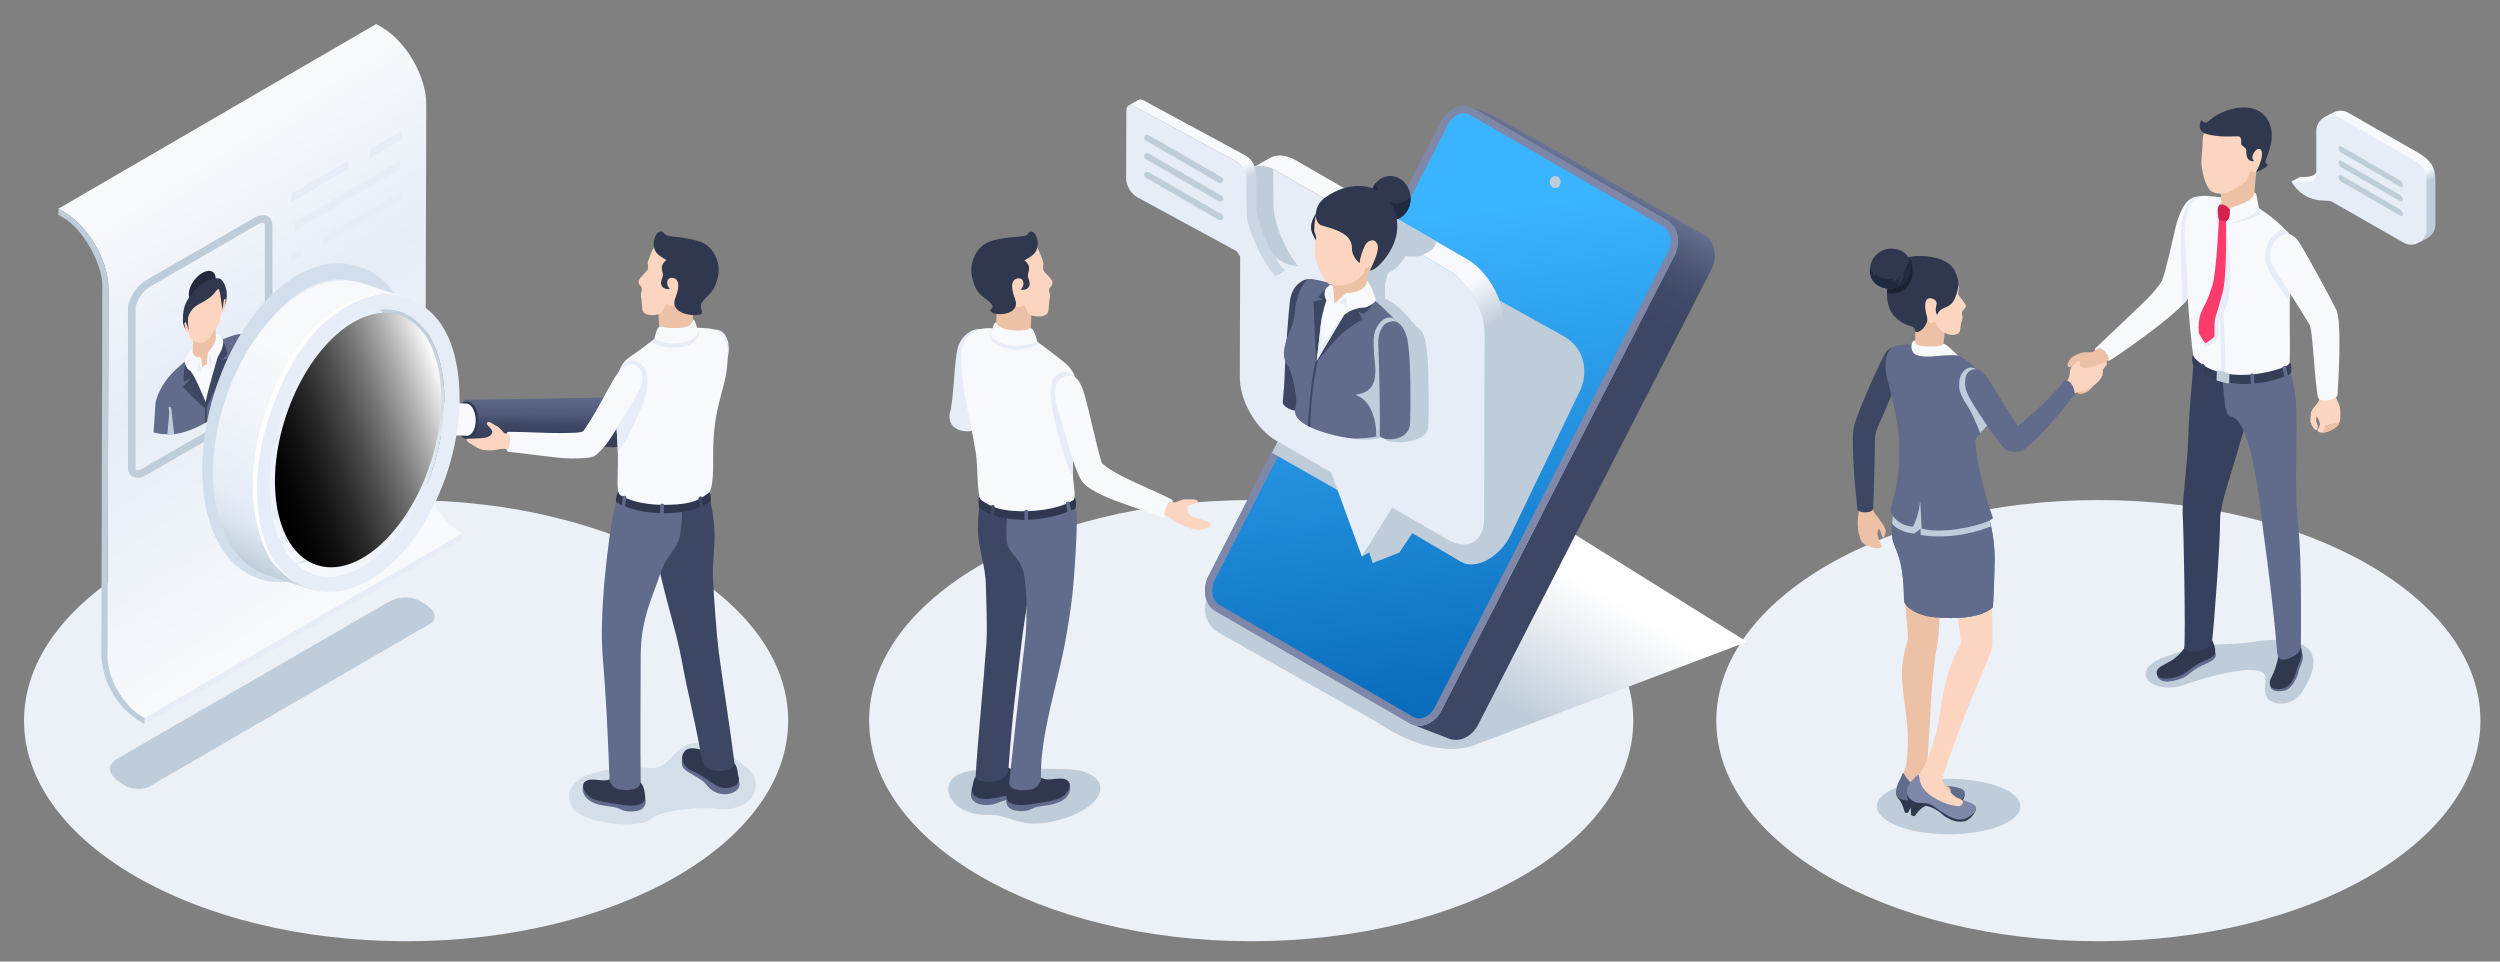 <svg width="520" height="200" viewBox="0 0 520 200" fill="none" xmlns="http://www.w3.org/2000/svg">
<rect x="0" y="0" width="520" height="200" fill="#808080" stroke="none"/>
<g clip-path="url(#clip0_348_22173)">
<g style="mix-blend-mode:multiply">
<path d="M436.461 195.776C480.352 195.776 515.931 175.234 515.931 149.894C515.931 124.555 480.352 104.013 436.461 104.013C392.571 104.013 356.991 124.555 356.991 149.894C356.991 175.234 392.571 195.776 436.461 195.776Z" fill="#ECF0F7"/>
</g>
<g style="mix-blend-mode:multiply">
<path d="M260.248 195.776C304.139 195.776 339.719 175.234 339.719 149.894C339.719 124.555 304.139 104.013 260.248 104.013C216.358 104.013 180.778 124.555 180.778 149.894C180.778 175.234 216.358 195.776 260.248 195.776Z" fill="#ECF0F7"/>
</g>
<g style="mix-blend-mode:multiply">
<path d="M84.47 195.776C128.36 195.776 163.94 175.234 163.94 149.894C163.94 124.555 128.36 104.013 84.47 104.013C40.58 104.013 5 124.555 5 149.894C5 175.234 40.58 195.776 84.47 195.776Z" fill="#ECF0F7"/>
</g>
<g style="mix-blend-mode:multiply">
<path d="M478.819 143.968C476.853 147.043 472.616 146.833 471.537 145.082C470.198 142.91 472.618 140.225 469.82 139.544C466.142 138.647 457.48 141.304 454.458 142.401C447.752 144.837 441.949 139.468 450.707 136.495C461.344 132.886 462.443 134.592 469.127 133.439C472.976 132.774 486.656 131.716 478.819 143.966V143.968Z" fill="#BFCCD9"/>
</g>
<path d="M473.576 139.484C473.34 140.426 472.915 140.381 472.32 141.905C471.901 142.982 472.525 143.922 474.374 143.76C475.56 143.656 476.099 143.333 476.711 142.559C477.111 142.054 477.95 140.762 478.171 139.379C478.217 139.089 478.702 138.155 478.863 137.511C479.021 136.88 479.378 135.103 477.142 134.639C474.892 134.173 474.721 135.322 474.506 135.916C474.3 136.482 473.915 138.118 473.574 139.483L473.576 139.484Z" fill="#616B8C"/>
<path d="M478.321 133.981C477.822 133.185 477.046 133.424 476.251 133.61C475.492 133.788 474.2 134.616 474.088 135.223C473.981 135.817 473.982 136.367 473.639 137.708C473.451 138.441 473.076 139.572 472.848 140.054C472.679 140.413 472.406 140.97 472.298 141.211C471.972 141.952 471.934 143.036 473.255 143.281C474.4 143.493 475.536 143.044 476.164 142.468C476.712 141.967 477.369 140.806 477.792 139.022C477.859 138.736 478.646 137.086 478.732 136.269C478.838 135.272 478.669 134.494 478.321 133.983V133.981Z" fill="#2F384F"/>
<path d="M456.443 139.318C455.252 140.116 455.089 140.643 453.589 141.169C451.22 142 449.879 141.939 449.059 141.209C448.717 140.907 448.721 140.515 448.721 140.326C448.728 139.6 449.463 139.08 449.968 138.866C451.463 138.23 452.274 138.02 454.283 137.047C454.655 136.867 456.647 135.838 457.547 135.537C458.147 135.337 460.553 135.266 460.633 135.4C461.431 136.754 460.16 137.402 459.4 137.803C458.674 138.185 457.802 138.404 456.441 139.318H456.443Z" fill="#616B8C"/>
<path d="M460.006 132.918C459.92 132.689 459.835 132.596 459.748 132.552C459.178 132.266 458.361 133.74 456.98 134.644C455.934 135.329 455.162 133.801 454.438 134.7C454.338 134.824 453.431 136.195 451.889 137.253C451.762 137.34 450.569 138.027 449.724 138.465C448.602 139.048 448.194 140.023 448.942 140.725C449.93 141.649 452.615 140.871 453.342 140.595C454.247 140.249 454.635 139.808 456.333 138.627C457.679 137.691 458.567 137.494 459.291 137.112C459.867 136.809 460.843 136.302 460.747 135.677C460.747 135.677 460.804 135.019 460.646 134.499C460.36 133.562 460.115 133.191 460.004 132.916L460.006 132.918Z" fill="#2F384F"/>
<path d="M465.35 78.512C464.83 77.727 462.767 76.47 461.881 76.173C460.376 75.668 456.341 74.192 456.213 75.98C455.862 80.874 455.361 84.945 455.188 90.413C454.964 97.56 453.783 104.515 454.009 107.366C454.195 109.689 454.627 132.383 454.325 134.676C454.264 135.142 455.838 136.055 457.943 135.298C460.326 134.44 460.069 133.246 460.155 132.86C460.344 132.012 461.881 112.34 461.772 108.102C461.696 104.955 464.807 96.355 465.634 93.165C466.412 90.153 467.405 88.185 467.533 85.38C467.607 83.768 467.409 81.622 465.35 78.512Z" fill="#37415E"/>
<path d="M478.582 133.985C478.582 133.985 478.799 116.787 478.127 110.493C476.538 95.595 479.247 82.736 475.949 76.86C474.423 74.14 469.924 75.287 469.182 75.452C467.943 75.727 461.904 75.044 462.327 79.108C462.537 81.124 462.591 86.447 463.909 86.596C468.519 87.116 470.279 106.923 470.827 111.016C471.697 117.539 472.81 125.561 473.652 135.782C473.71 136.475 474.076 137.121 474.742 137.186C475.452 137.255 476.638 136.891 477.811 135.968C478.745 135.233 478.582 133.985 478.582 133.985Z" fill="#616B8C"/>
<path d="M438.357 74.996C438.16 74.945 436.031 73.49 435.76 72.927C435.68 72.764 435.743 72.55 435.823 72.472C437.947 70.391 443.96 64.793 446.422 62.357C447.462 61.329 449.346 59.201 449.723 58.304C450.499 56.459 452.165 48.745 452.596 46.975C453.026 45.206 453.862 43.329 454.543 42.4C455.529 41.058 456.803 40.696 457.848 41.008C459.671 41.552 460.106 42.721 461.118 44.496C461.47 45.115 459.651 50.521 459.456 51.203C458.691 53.889 456.107 60.599 455.156 62.008C452.653 65.714 439.898 74.348 439.187 74.754C438.751 75.005 438.754 75.096 438.357 74.994V74.996Z" fill="#F7F9FC"/>
<path d="M432.018 76.576C432.072 76.124 432.2 75.608 432.338 75.09C432.221 75.115 431.443 75.636 431.367 75.718C430.908 76.214 430.728 76.501 430.267 76.318C429.781 76.123 430.18 75.315 430.594 74.674C430.821 74.324 431.777 73.794 432.158 73.661C432.395 73.577 432.657 73.404 433.093 73.364C434.14 73.117 434.896 73.44 435.487 73.104C435.704 72.981 436.391 72.435 436.391 72.435C437.139 72.038 439.059 74.214 438.518 74.784C437.932 75.402 437.833 76.228 437.547 76.67C437.178 77.242 436.632 77.894 435.875 78.685C435.483 79.093 435.579 79.908 435.149 80.564C434.391 81.717 432.845 82.049 432.479 81.915C431.48 81.553 431.82 78.256 432.016 76.576H432.018Z" fill="#EDC1A6"/>
<path d="M455.156 62.01C456.107 60.601 458.691 53.891 459.456 51.204C459.651 50.523 461.588 44.862 461.235 44.244C460.223 42.469 459.627 41.039 457.733 40.867C456.721 40.774 455.871 41.225 455.006 42.649C453.61 44.951 453.478 48.884 453.649 52.506C453.728 54.201 453.803 60.768 453.925 63.46C454.449 62.925 454.872 62.435 455.158 62.01H455.156Z" fill="#E6EDF7"/>
<path d="M454.625 52.311C454.151 48.47 454.528 44.027 455.885 42.072C456.385 41.353 457.194 40.913 457.963 40.755C458.585 40.629 465.921 41.238 468.353 42.473C471.916 44.281 476.093 48.067 476.997 49.821C477.562 50.926 476.299 56.739 476.258 62.01C476.212 68.035 476.474 76.986 476.032 77.513C475.159 78.551 470.367 79.021 470.367 79.021C461.556 79.596 457.302 76.542 456.242 74.155C456.116 73.871 455.687 70.038 455.213 64.524C455.107 63.295 454.864 54.272 454.623 52.311H454.625Z" fill="#F7F9FC"/>
<path d="M466.033 40.068L465.836 41.403C465.836 41.403 462.566 44.253 460.973 46.452C460.962 45.295 460.862 44.088 461.049 43.188C461.14 42.746 461.41 42.361 461.783 42.109C464.066 40.57 466.033 40.068 466.033 40.068Z" fill="#E6EDF7"/>
<path d="M462.748 77.846L461.917 77.71C462.262 75.58 461.629 63.902 461.293 60.772C460.97 57.757 461.866 46.934 461.905 46.476L462.745 46.546C462.735 46.657 461.814 57.747 462.13 60.683C462.433 63.508 463.127 75.501 462.748 77.846Z" fill="#E6EDF7"/>
<path d="M476.262 75.4C476.127 75.881 475.52 76.182 474.978 76.392C470.252 78.219 461.222 79.45 456.504 74.476C456.422 74.39 456.225 74.26 456.183 73.88C455.733 73.974 456.081 75.764 456.214 75.981C456.818 76.967 464.018 82.777 475.884 78.052C476.106 77.962 476.298 77.853 476.504 77.548C476.754 77.177 476.528 75.397 476.264 75.402L476.262 75.4Z" fill="#353D57"/>
<path d="M463.502 77.604L461.474 77.038C461.292 76.988 461.11 77.12 461.103 77.309L461.045 78.945C461.04 79.082 461.132 79.206 461.268 79.238L463.329 79.743C463.511 79.787 463.687 79.652 463.691 79.463L463.713 77.886C463.715 77.754 463.628 77.636 463.5 77.6L463.502 77.604Z" fill="#BFCCD9"/>
<path d="M468.758 42.523C468.749 42.911 468.364 43.295 468.233 43.405C467.668 43.88 465.767 44.689 463.487 43.991C462.217 43.603 462.085 42.61 462.085 42.61L461.866 39.218L469.41 34.6C469.41 34.6 468.868 40.261 468.821 41.193C468.793 41.715 468.769 42.103 468.758 42.523Z" fill="#EDC1A6"/>
<path d="M458.651 27.211C458.177 28.024 458.133 28.953 458.134 30.442C458.134 30.694 457.828 33.407 457.888 34.042C458.203 37.382 459.367 39.554 460.052 39.853C460.957 40.247 461.996 40.545 463.396 40.035C464.098 39.779 465.977 38.527 466.825 37.998C467.345 37.673 467.986 35.939 468.19 35.391C468.324 35.037 468.333 35.792 468.806 35.817C469.174 35.835 469.323 35.618 469.395 35.529C472.809 31.21 472.83 24.976 469.443 23.427C466.057 21.881 460.21 24.536 458.649 27.211H458.651Z" fill="#FBD5BF"/>
<path d="M459.735 24.885C459.15 25.364 458.778 25.937 457.997 25.033C457.757 24.756 456.792 27.241 458.767 27.816C459.328 27.98 460.197 28.228 462.05 28.375C462.319 28.397 464.833 28.405 465.46 28.353C465.602 28.342 465.715 28.368 465.808 28.423C465.9 28.479 465.971 28.561 466.027 28.661C466.294 29.149 466.105 29.892 466.162 29.99C466.489 30.557 467.291 30.687 467.247 31.431C467.239 31.554 467.011 33.748 468.899 33.513C468.544 33.254 468.316 32.766 468.689 32.016C468.981 31.427 469.319 31.03 469.781 30.974C470.639 30.87 470.635 32.23 470.232 33.503C469.768 34.97 469.502 35.26 469.276 35.713C470.819 35.369 472.235 34.22 471.463 34.071C470.317 33.849 473.697 30.007 472.091 25.778C470.156 20.689 463.223 22.027 459.736 24.885H459.735Z" fill="#2F384F"/>
<g style="mix-blend-mode:multiply">
<path d="M462.991 45.703C462.991 45.703 464.287 56.191 463.778 60.452C463.407 63.57 462.974 64.119 461.988 65.404C460.991 66.7 461.719 69.362 461.145 70.526C460.817 71.195 458.717 72.249 458.717 72.249C458.717 72.249 456.509 70.569 460.817 60.723C461.793 58.494 462.989 45.705 462.989 45.705L462.991 45.703Z" fill="#E6EDF7"/>
</g>
<path d="M461.539 45.343C461.539 45.343 461.049 56.628 460.169 59.39C458.871 63.46 458.618 63.109 457.835 64.994C457.258 66.382 457.267 68.464 457.322 68.976C457.41 69.762 458.724 71.416 458.724 71.416C458.724 71.416 460.174 70.554 460.548 70.036C460.703 69.821 460.468 67.12 460.8 66.067C461.132 65.012 461.422 64.114 462.315 60.801C463.269 57.264 462.989 45.701 462.989 45.701L461.537 45.341L461.539 45.343Z" fill="#FC3A6C"/>
<path d="M461.825 42.564C461.045 42.837 461.322 44.509 461.398 45.2C461.474 45.891 462.234 45.989 462.893 46.01C463.552 46.03 464.12 44.532 463.992 43.934C463.856 43.308 462.607 42.291 461.827 42.564H461.825Z" fill="#D42250"/>
<path d="M468.128 42.367C467.523 42.788 466.489 43.31 464.71 43.811C464.339 43.915 464.092 44.272 464.129 44.656C464.19 45.276 463.784 45.388 463.307 46.438C465.8 46.631 468.88 45.332 469.651 44.671C469.955 44.409 470.262 43.928 470.184 43.535C469.569 43.137 468.953 42.777 468.355 42.474C468.284 42.439 468.208 42.402 468.128 42.369V42.367Z" fill="#E6EDF7"/>
<path d="M468.659 40.776C468.847 40.536 468.875 40.037 468.906 40.052C468.947 40.07 469.265 40.148 469.324 40.492C469.411 40.997 469.641 42.157 469.784 42.866C469.864 43.26 469.729 43.67 469.422 43.932C468.65 44.593 466.847 45.776 463.305 46.438C463.782 45.389 463.862 44.526 463.8 43.906C463.763 43.522 464.008 43.165 464.382 43.061C468.002 42.042 468.537 40.932 468.659 40.776Z" fill="#F7F9FC"/>
<path d="M482.185 85.929C482.17 85.991 481.531 87.058 481.84 87.792C482.332 88.959 481.884 89.398 481.845 89.418C481.264 89.713 480.536 87.619 480.536 87.619C480.57 87.227 480.61 85.881 480.779 85.541C480.885 85.33 481.037 85.159 481.362 84.873C481.362 84.873 482.456 84.81 482.185 85.931V85.929Z" fill="#FBD5BF"/>
<path d="M480.917 85.359C481.151 84.652 482.406 83.787 482.399 82.895C482.399 82.662 482.369 82.338 482.369 82.338C482.521 82.244 485.828 81.577 485.811 82.043C485.78 82.862 486.455 83.885 486.598 84.359C486.782 84.971 486.808 85.337 486.771 87.019C486.758 87.55 486.598 88.066 486.121 88.627C485.644 89.188 483.409 90.428 482.376 89.86C481.502 89.379 482.425 89.308 482.536 88.283C482.582 87.858 482.157 87.006 481.869 86.592L480.919 85.357L480.917 85.359Z" fill="#FBD5BF"/>
<path d="M486.121 88.627C486.48 88.204 486.66 87.808 486.732 87.411C486.541 87.953 486.212 87.775 486.212 87.775C486.021 88.198 485.442 87.994 485.442 87.994C485.097 88.397 484.58 88.148 484.58 88.148C484.183 88.616 483.663 88.278 483.652 88.365C483.53 89.349 483.333 89.598 483.026 90.007C484.15 90.007 485.728 89.089 486.12 88.629L486.121 88.627Z" fill="#EDC1A6"/>
<path d="M477 49.821C476.775 49.387 476.35 48.828 475.784 48.206C475.507 47.903 474.651 47.775 473.892 48.169C472.052 49.123 471.396 51.121 471.237 52.478C471.016 54.327 471.521 55.319 472.08 56.494C472.739 57.879 474.295 60.127 476.292 62.931C476.487 58.016 477.521 50.842 477.002 49.823L477 49.821Z" fill="#E6EDF7"/>
<path d="M485.958 64.461C484.136 60.764 479.168 51.878 478.444 50.729C477.284 48.885 476.173 48.479 475.215 48.752C473.554 49.227 472.813 50.504 472.428 51.596C471.949 52.957 472.117 54.207 472.512 54.907C473.613 56.858 478.917 64.975 480.46 67.654C481.132 69.795 481.225 76.835 482.102 82.556C482.144 82.838 482.636 83.363 483.674 83.335C484.952 83.3 486.173 82.572 486.199 82.216C486.274 81.104 487.213 67.01 485.956 64.461H485.958Z" fill="#F7F9FC"/>
<path d="M468.457 79.992C468.516 79.998 468.618 79.992 468.676 79.979C468.826 79.947 468.928 79.88 468.919 79.697C468.889 79.13 468.85 78.488 468.808 77.922C468.795 77.738 468.683 77.686 468.531 77.671C468.472 77.665 468.37 77.671 468.312 77.684C468.163 77.718 468.058 77.781 468.067 77.964C468.095 78.531 468.136 79.173 468.178 79.737C468.191 79.921 468.303 79.973 468.455 79.99L468.457 79.992Z" fill="#616B8C"/>
<path d="M457.88 77.896C457.937 77.912 458.039 77.925 458.097 77.924C458.251 77.92 458.364 77.873 458.388 77.692C458.463 77.129 458.515 76.617 458.585 76.054C458.6 75.942 458.542 75.905 458.409 75.805C458.36 75.77 458.236 75.723 458.18 75.684C458.056 75.597 457.893 75.651 457.868 75.833C457.792 76.394 457.714 77.032 457.653 77.597C457.633 77.779 457.733 77.853 457.88 77.896Z" fill="#37415E"/>
<path d="M475.473 78.432C475.533 78.428 475.633 78.406 475.689 78.384C475.832 78.328 475.923 78.246 475.884 78.066C475.763 77.513 475.62 76.886 475.488 76.334C475.445 76.156 475.328 76.123 475.174 76.132C475.115 76.135 475.015 76.158 474.961 76.18C474.82 76.236 474.727 76.317 474.764 76.496C474.883 77.049 475.028 77.677 475.16 78.228C475.202 78.406 475.321 78.441 475.473 78.432Z" fill="#616B8C"/>
<g style="mix-blend-mode:multiply">
<path d="M390.388 167.752C390.388 170.938 397.072 173.522 405.317 173.522C413.562 173.522 420.246 170.94 420.246 167.752C420.246 164.564 413.562 161.981 405.317 161.981C397.072 161.981 390.388 164.564 390.388 167.752Z" fill="#BFCCD9"/>
</g>
<path d="M397.82 164.118C399.926 163.424 401.871 164.447 404.667 164.471C405.507 164.479 407.67 163.545 408.652 165.307C408.578 166.231 407.911 166.931 407.18 167.213C405.82 168.075 404.185 168.4 402.785 167.806C401.095 167.169 399.172 166.668 398.349 166.694C397.891 166.708 396.922 169.014 396.922 169.014C396.431 169.174 396.216 169.04 396.184 168.92C395.815 167.538 395.373 166.619 394.77 166.001C394.341 165.485 394.25 164.334 394.79 163.922C395.655 163.797 396.12 164.679 397.818 164.118H397.82Z" fill="#2F384F"/>
<path d="M406.277 165.078C406.216 165.245 405.057 166.237 404.886 166.255C403.154 166.439 398.566 165.455 396.353 163.845C394.872 162.767 395.872 160.871 395.872 160.871C396.121 160.301 396.623 159.386 396.634 158.407C396.639 157.964 400.67 157.639 400.824 159.607C400.969 161.443 402.042 162.475 402.178 162.579C402.891 163.127 404.439 163.413 404.775 163.467C405.219 163.574 405.982 163.78 406.195 164.076C406.292 164.211 406.337 164.919 406.277 165.078Z" fill="#EDC1A6"/>
<path d="M395.793 160.782C395.904 160.643 396.409 161.591 396.513 161.734C397.078 162.52 398.101 163.415 398.904 163.858C402.414 165.795 404.374 165.923 405.38 165.275C405.527 165.18 406.064 164.516 405.514 163.875C405.276 163.599 405.074 163.561 404.777 163.465C405.546 163.589 406.337 163.513 407.594 163.931C408.392 164.196 408.734 164.406 408.654 165.308C408.604 165.88 407.415 166.747 406.487 167.2C405.824 167.523 405.048 167.646 404.512 167.603C402.51 167.447 402.018 167.119 401.066 166.885C400.054 166.636 399.497 166.398 398.704 166.287C398.288 166.228 398.011 166.27 397.165 166.415C396.318 166.562 394.987 166.32 394.606 165.568C393.923 164.217 395.184 162.165 395.184 162.165L395.793 160.782Z" fill="#616B8C"/>
<path d="M400.815 160.758C401.047 154.946 401.439 150.687 401.638 146.259C401.753 143.68 402.353 136.646 402.93 134.18C403.745 130.691 403.559 115.868 402.588 115.212C398.485 112.439 396.008 117.117 396.008 117.117C395.832 123.22 397.059 132.323 396.829 133.077C394.787 139.789 395.698 141.785 396.651 150.281C397.07 154.029 396.744 158.723 396.19 160.292C395.826 161.324 396.461 160.945 398.608 161.319C399.412 161.458 400.793 161.309 400.813 160.762L400.815 160.758Z" fill="#EDC1A6"/>
<path d="M401.836 164.252C404.223 165.249 404.86 165.459 407.558 166.515C408.362 166.831 411.613 167.046 410.874 168.689C410.31 169.946 409.264 170.73 408.546 170.843C407.02 171.081 406.086 170.713 404.6 169.868C404.287 169.69 402.937 168.153 400.842 167.653C400.018 167.457 398.668 169.1 398.299 169.681C398.254 169.751 398.171 169.783 398.093 169.761L397.714 169.646C397.573 169.603 397.478 169.467 397.484 169.315C397.519 168.342 397.296 167.269 397.055 166.76C396.815 166.255 396.63 165.739 396.606 165.01C396.574 164.044 397.242 163.222 398.145 163.437C399.004 163.643 400.235 163.585 401.832 164.252H401.836Z" fill="#2F384F"/>
<path d="M408.756 167.566C408.691 167.752 408.139 168.132 407.946 168.14C407.129 168.17 402.833 167.319 401.983 166.89C401.064 166.428 399.344 165.243 398.995 164.759C398.385 163.914 398.58 162.566 398.474 162.148C398.398 161.848 399.809 160.325 399.809 160.325C400.668 160.531 402.252 161.198 403.895 161.736C403.895 161.736 404.031 163.576 406.706 165.724C406.931 165.904 407.376 166.081 407.9 166.274C408 166.402 408.63 166.692 408.724 166.784C408.811 166.87 408.798 167.447 408.758 167.564L408.756 167.566Z" fill="#FBD5BF"/>
<path d="M398.639 161.396C399.263 160.847 399.077 161.168 399.239 161.859C399.337 162.278 399.426 163.114 400.035 163.959C400.386 164.443 401.051 165.195 401.933 165.726C403.333 166.569 405.019 167.523 407.531 167.7C407.722 167.713 408.377 167.265 408.268 166.779C408.205 166.493 408 166.402 407.9 166.274C408.951 166.66 410.444 167.05 410.932 167.726C411.177 168.067 410.949 168.647 410.741 168.89C410.741 168.89 409.105 170.802 407.213 170.422C405.483 170.074 404.508 169.341 402.042 167.596C400.824 166.734 399.196 167.243 398.225 166.788C397.581 166.486 396.038 165.539 396.831 163.665C397.202 162.787 398.205 161.775 398.637 161.395L398.639 161.396Z" fill="#7E87A8"/>
<path d="M392.223 110.589C392.434 109.531 389.852 106.937 389.668 106.235C389.584 105.916 389.332 105.227 389.204 104.609C389.15 104.349 386.588 104.936 386.612 105.092C386.749 105.944 386.66 106.315 386.517 107.249C386.127 109.8 386.835 111.662 386.994 112.195C387.416 113.612 390.501 114.433 391.383 113.818C391.625 113.649 389.924 111.234 390.787 110.082C391.198 109.537 391.558 113.926 392.224 110.591L392.223 110.589Z" fill="#EDC1A6"/>
<path d="M396.121 76.007C396.638 74.832 396.456 73.692 395.832 72.829C395.206 71.966 393.689 71.838 392.469 72.987C391.69 73.72 386.409 85.599 385.763 88.226C385.529 89.05 385.344 90.307 385.381 91.488C385.423 92.834 385.36 96.661 386.081 103.248C386.214 104.466 386.326 105.97 386.326 105.97C386.326 105.97 386.708 106.726 388.383 106.549C389.443 106.438 389.625 105.864 389.625 105.864C389.625 105.864 389.976 96 389.978 91.494C389.978 90.669 390.149 89.856 390.475 89.099C391.972 85.645 395.668 77.04 396.121 76.007Z" fill="#3D4663"/>
<path d="M399.603 160.554C399.603 160.554 399.33 162.488 402.115 163.45C403.779 164.024 403.977 161.918 403.977 161.918C406.922 153.173 408.428 149.425 409.893 145.83C412.421 139.624 413.918 136.499 414.343 134.562C414.594 133.419 414.183 122.214 414.263 121.924C414.9 119.613 405.799 120.582 405.799 120.582C405.799 120.582 408.322 133.337 407.744 134.25C404.518 139.354 403.84 146.848 403.179 150.362C402.037 156.441 399.603 160.555 399.603 160.555V160.554Z" fill="#FBD5BF"/>
<path d="M431.095 76.015C430.319 76.821 430.701 77.936 430.187 78.87C429.998 79.218 428.839 80.053 428.843 80.122C428.861 80.439 430.263 82.632 430.428 82.537C431.331 82.023 431.83 81.548 432.809 81.386C434.169 81.16 434.91 80.701 435.46 80.215C435.961 79.773 437.638 78.688 437.357 77.067C437.289 76.666 438.59 75.864 438.219 75.46C437.829 75.036 436.212 76.052 434.908 76.369C433.999 76.59 432.439 76.815 432.591 75.785C432.712 74.966 432.387 74.672 431.095 76.017V76.015Z" fill="#FBD5BF"/>
<path d="M414.528 126.263C414.528 126.263 412.335 129.275 402.482 128.395C398.336 128.021 396.037 125.996 396.032 124.885C395.98 115.348 393.984 114.516 393.611 111.902C393.041 107.91 394.552 104.353 395.209 102.66C395.332 102.344 396.416 99.163 396.416 98.963C396.474 96.109 396.208 89.44 392.632 79.023C392.073 77.392 391.762 73.555 393.607 72.311C394.298 71.85 396.206 71.598 397.669 71.698C399.663 71.834 402.062 71.631 403.921 72.489C405.989 73.445 407.692 73.921 409.923 75.651C411.655 76.995 410.905 77.879 411.245 78.898C411.841 80.684 412.638 83.038 414.028 86.098C414.695 87.565 412.032 89.893 411.24 90.738C410.079 91.98 410.514 97.357 410.722 98.688C410.976 100.324 412.547 103.801 413.416 106.623C414.221 109.241 414.927 112.899 414.879 116.421C414.808 121.893 414.526 126.267 414.526 126.267L414.528 126.263Z" fill="#616B8C"/>
<path d="M414.528 126.263C414.528 126.263 412.336 129.275 402.482 128.395C398.337 128.021 396.038 125.996 396.032 124.885C395.98 115.348 393.985 114.516 393.611 111.902C393.041 107.91 394.553 104.353 395.21 102.66C395.332 102.344 396.417 99.163 396.417 98.963C396.474 96.109 395.073 89.021 392.633 79.023C392.224 77.348 391.762 73.555 393.608 72.311C394.298 71.85 396.207 71.598 397.67 71.698C399.664 71.834 402.063 71.631 403.921 72.489C405.99 73.445 407.692 73.921 409.924 75.651C411.656 76.995 410.906 77.879 411.246 78.898C411.842 80.684 412.638 83.038 414.029 86.098C414.695 87.565 412.033 89.893 411.24 90.738C410.08 91.98 410.514 97.357 410.722 98.688C410.977 100.324 412.547 103.801 413.416 106.623C414.222 109.241 414.928 112.899 414.879 116.421C414.809 121.893 414.527 126.267 414.527 126.267L414.528 126.263Z" fill="#616B8C"/>
<path d="M398.353 71.784L398.449 64.006L404.74 67.123L404.099 72.684C404.099 72.684 403.67 73.819 400.328 73.59C399.481 73.533 398.856 73.029 398.57 72.593C398.414 72.354 398.342 72.07 398.353 71.784Z" fill="#EDC1A6"/>
<path d="M394.703 61.782C396.049 68.146 400.891 65.837 400.897 66.241C400.904 66.849 401.304 67.094 401.593 67.17C401.853 67.238 402.156 67.051 402.31 66.923C402.542 66.728 402.837 68.126 404.183 69.052C405.611 70.036 407.568 69.786 407.679 68.716C407.761 67.925 407.934 67.023 408.143 66.405C408.335 65.846 408.025 65.569 408.104 64.99C408.192 64.368 408.966 64.246 408.903 63.631C408.855 63.126 407.494 61.628 407.321 61.277C407.182 60.995 407.508 60.113 407.427 59.804C406.651 56.847 406.344 54.803 401.963 54.795C396.749 54.788 393.805 57.525 394.703 61.78V61.782Z" fill="#FBD5BF"/>
<path d="M393.02 64.162C392.318 62.43 392.35 59.994 392.922 58.184C393.993 54.792 395.729 53.193 399.313 53.236C402.506 53.275 405.441 54.144 406.568 56.286C406.698 56.535 407.149 57.532 407.261 58.239C407.37 58.938 407.476 60.068 406.613 62.057C405.538 64.533 403.724 63.483 402.963 65.428C402.877 65.644 402.372 64.851 402.801 63.327C403.028 62.523 401.966 61.936 401.264 62.038C400.263 62.187 400.235 63.889 400.816 65.904C401.184 67.179 399.84 68.813 398.962 69.032C397.888 69.299 398.735 68.171 397.578 67.892C396.19 67.558 393.924 66.405 393.017 64.16L393.02 64.162Z" fill="#2F384F"/>
<path d="M393.375 61.084C393.067 61.073 392.772 61.037 392.491 60.983C392.523 59.97 392.671 58.974 392.922 58.184C393.674 55.805 395.081 54.22 396.893 53.551C397.727 54.244 397.838 55.413 397.786 56.795C397.694 59.248 395.828 61.175 393.375 61.082V61.084Z" fill="#1C2233"/>
<path d="M397.374 55.751C397.282 58.204 395.416 60.131 392.963 60.04C390.51 59.947 388.854 58.442 388.947 55.989C389.04 53.536 391.103 51.624 393.555 51.715C396.008 51.808 397.467 53.299 397.374 55.751Z" fill="#2F384F"/>
<path d="M393.767 57.905C394.229 57.783 393.685 58.564 393.685 58.564C393.685 58.564 394.706 58.254 395.08 57.385C395.52 57.14 394.777 59.144 394.777 59.144C394.777 59.144 396.231 58.202 395.936 56.529C396.493 55.739 396.972 54.838 397.037 53.774C397.285 54.333 397.404 54.996 397.376 55.748C397.284 58.2 395.418 60.128 392.965 60.037C390.512 59.944 388.856 58.438 388.949 55.985C388.951 55.919 388.96 55.855 388.966 55.791C389.092 56.069 389.285 56.347 389.532 56.611C389.543 57.205 389.913 57.645 389.913 57.645C389.913 57.645 389.9 56.96 389.981 57.027C390.936 57.788 392.345 58.278 393.767 57.903V57.905Z" fill="#202B42"/>
<g style="mix-blend-mode:multiply">
<path d="M411.233 78.744C411.175 78.481 411.168 77.251 411.164 76.966C410.539 76.251 409.465 76.384 408.997 76.72C407.62 77.704 407.503 78.989 407.501 80.274C407.497 81.603 408.299 82.989 409.631 85.094C410.208 86.005 411.023 87.992 411.899 90.073C412.965 88.998 414.564 87.272 414.031 86.098C413.381 84.667 412.781 83.213 412.235 81.737C412.02 81.154 411.812 80.567 411.612 79.979C411.467 79.555 411.324 79.16 411.235 78.746L411.233 78.744Z" fill="#BFCCD9"/>
</g>
<path d="M430.534 79.509C429.216 78.454 428.843 79.866 428.843 79.866C428.843 79.866 426.522 82.632 423.99 84.916C423.091 85.725 421.275 87.394 419.664 88.633C417.285 84.826 413.943 79.513 413.81 79.275C412.766 77.417 411.526 76.382 410.074 76.953C409.079 77.342 408.743 78.386 408.739 79.671C408.736 81 409.274 82.277 410.605 84.381C411.884 86.401 415.056 91.288 416.758 93.198C417.183 93.675 418.613 94.121 419.25 94.063C420.392 93.959 421.381 93.252 422.571 92.196C425.163 89.895 425.781 88.889 428.344 86.03C428.832 85.486 431.611 81.991 431.611 81.991C431.611 81.991 431.37 80.174 430.538 79.507L430.534 79.509Z" fill="#616B8C"/>
<g style="mix-blend-mode:multiply">
<path d="M414.138 109.455C413.906 108.313 413.704 107.554 413.416 106.622C413.007 105.296 412.445 103.824 411.934 102.467C407.911 101.189 396.743 100.014 396.743 100.014C396.743 100.014 395.256 103.376 394.107 105.818C393.802 106.917 393.7 107.407 393.546 108.827C394.114 109.888 396.353 110.918 398.197 110.968L399.461 109.992L399.521 111.276C405.945 112.381 412.344 110.29 414.138 109.453V109.455Z" fill="#BFCCD9"/>
</g>
<path d="M394.295 86.091C394.295 86.091 396.506 95.651 393.339 105.51C392.873 106.963 394.911 109.364 397.88 109.542C397.88 109.542 399.015 107.751 399.375 104.344C399.43 103.816 399.703 109.93 399.703 109.93C404.274 111.304 413.357 109.034 414.551 107.778C414.551 107.778 411.146 98.278 410.847 91.407C410.778 89.84 394.297 86.089 394.297 86.089L394.295 86.091Z" fill="#616B8C"/>
<path d="M398.387 70.811V71.197C398.387 71.345 398.461 71.484 398.586 71.566C398.721 71.653 398.914 71.765 399.133 71.843C399.551 71.991 403.508 72.457 404.182 71.551C404.488 71.141 407.228 73.933 407.228 73.933C407.228 73.933 405.346 73.785 403.495 73.993C401.642 74.203 398.957 74.39 398.056 73.454C397.31 72.678 397.429 70.84 398.385 70.811H398.387Z" fill="#F7F9FC"/>
<path d="M503.339 31.981L488.438 23.453C487.47 22.894 486.395 22.905 485.506 23.314C484.435 23.806 483.378 24.454 483.378 24.454L482.628 33.64C482.532 34.972 481.993 36.275 480.708 36.632C479.685 36.916 478.504 36.773 478.504 36.773L476.598 37.764C477.897 39.201 484.8 39.788 486.796 40.941L503.209 50.4C503.209 50.4 504.351 49.971 505.32 49.227C506.063 48.657 506.564 47.762 506.564 46.694V37.567C506.584 34.604 505.42 33.34 503.339 31.981Z" fill="url(#paint0_linear_348_22173)"/>
<path d="M501.49 32.974L486.588 24.446C484.457 23.214 481.789 24.753 481.789 27.216V36.344C481.794 38.837 476.594 37.764 476.594 37.764C479.65 42.736 484.07 41.385 485.012 41.929L499.915 50.456C500.881 51.013 501.952 51.004 502.839 50.599C503.914 50.109 504.715 49.036 504.715 47.686V37.365C504.715 35.061 503.484 34.127 501.49 32.974Z" fill="#E6EDF7"/>
<path d="M499.163 38.787C494.373 36.021 491.838 34.561 487.048 31.797C486.183 31.297 486.183 30 487.048 30.499C491.838 33.266 494.373 34.725 499.163 37.489C500.028 37.989 500.028 39.287 499.163 38.787Z" fill="#BFCCD9"/>
<path d="M499.163 41.808C494.373 39.041 491.838 37.582 487.048 34.818C486.183 34.318 486.183 33.02 487.048 33.52C491.838 36.286 494.373 37.746 499.163 40.51C500.028 41.01 500.028 42.307 499.163 41.808Z" fill="#BFCCD9"/>
<path d="M499.163 44.808C494.373 42.042 491.838 40.582 487.048 37.818C486.183 37.319 486.183 36.021 487.048 36.52C491.838 39.286 494.373 40.746 499.163 43.51C500.028 44.01 500.028 45.308 499.163 44.808Z" fill="#BFCCD9"/>
<path style="mix-blend-mode:multiply" d="M253.503 131.607L286.261 150.112C298.961 158.686 306.601 155.008 306.601 155.008L363.364 133.495L304.069 96.529L253.497 121.664C249.669 123.874 249.672 129.401 253.503 131.605V131.607Z" fill="url(#paint1_linear_348_22173)"/>
<path d="M354.48 48.83L311.848 24.671C311.679 24.573 310.884 24.187 310.465 23.99C309.421 23.503 305.869 22.289 305.869 22.289C306.046 22.358 306.22 22.441 306.389 22.538L346.823 45.883C349.033 47.159 349.675 50.434 348.26 53.199L299.817 147.754C298.51 150.307 295.901 151.532 293.77 150.7L301.428 153.645C303.56 154.477 306.166 153.251 307.475 150.699L355.919 56.143C357.336 53.379 356.691 50.103 354.482 48.828L354.48 48.83Z" fill="url(#paint2_linear_348_22173)"/>
<path d="M252.818 127.104L255.219 128.489L293.252 150.45C295.46 151.725 298.401 150.519 299.818 147.754L303.494 140.578L313.167 121.694L348.259 53.199C349.676 50.436 349.032 47.161 346.822 45.883L306.388 22.54C304.179 21.262 301.24 22.471 299.823 25.236L292.681 39.179L281.665 60.679L269.589 84.251L267.168 88.978L261.37 100.298L251.383 119.791C249.967 122.554 250.609 125.831 252.82 127.106L252.818 127.104Z" fill="#7E87A8"/>
<path d="M252.818 127.104L255.219 128.489L293.252 150.45C295.46 151.725 298.401 150.519 299.818 147.754L303.494 140.578L313.167 121.694L348.259 53.199C349.676 50.436 349.032 47.161 346.822 45.883L306.388 22.54C304.179 21.262 301.24 22.471 299.823 25.236L292.681 39.179L281.665 60.679L269.589 84.251L267.168 88.978L261.37 100.298L251.383 119.791C249.967 122.554 250.609 125.831 252.82 127.106L252.818 127.104Z" fill="#7E87A8"/>
<path d="M295.159 149.445C294.745 149.445 294.358 149.343 294.007 149.139L253.573 125.794C252.081 124.932 251.693 122.498 252.727 120.478L301.17 25.924C301.911 24.478 303.211 23.544 304.479 23.544C304.893 23.544 305.281 23.646 305.632 23.851L346.066 47.196C347.559 48.057 347.947 50.492 346.913 52.512L298.469 147.067C297.728 148.513 296.429 149.449 295.159 149.449V149.445Z" fill="url(#paint3_linear_348_22173)"/>
<g style="mix-blend-mode:multiply">
<g style="mix-blend-mode:multiply">
<path d="M324.63 37.863C324.63 38.555 324.119 39.116 323.49 39.116C322.86 39.116 322.35 38.555 322.35 37.863C322.35 37.17 322.86 36.609 323.49 36.609C324.119 36.609 324.63 37.17 324.63 37.863Z" fill="#BFCCD9"/>
</g>
</g>
<g style="mix-blend-mode:multiply">
<path d="M287.682 49.031L325.29 69.949C329.507 72.383 330.342 77.001 328.868 80.79L314.449 110.785C312.017 116.234 306.629 118.584 303.878 116.843L293.763 110.905L291.085 114.925L285.519 117.123L281.06 103.571L264.558 94.166L287.68 49.031H287.682Z" fill="#BFCCD9"/>
</g>
<path d="M283.279 115.766L288.116 112.959L294.389 102.766L289.555 105.573L283.279 115.766Z" fill="#BFCCD9"/>
<path d="M264.171 32.85C265.559 32.044 267.481 32.157 269.603 33.383L305.151 53.906C309.367 56.34 312.774 62.241 312.759 67.085L312.644 105.601C312.637 108.007 311.788 109.702 310.418 110.499L306.467 112.734C307.837 111.938 308.688 110.244 308.693 107.836L308.808 69.32C308.821 64.476 305.416 58.576 301.2 56.142L265.652 35.618C263.53 34.393 261.608 34.279 260.22 35.085L264.171 32.85Z" fill="url(#paint4_linear_348_22173)"/>
<path d="M265.653 35.618C261.436 33.184 258.007 35.137 257.994 39.981L257.879 78.497C257.866 83.343 261.271 89.244 265.487 91.678L276.85 98.237L283.28 115.766L289.555 105.573L301.035 112.201C305.251 114.635 308.681 112.682 308.694 107.836L308.809 69.32C308.822 64.476 305.417 58.575 301.2 56.142L265.653 35.618Z" fill="#E6EDF7"/>
<g style="mix-blend-mode:multiply">
<path d="M273.178 86.041C271.94 85.837 270.733 85.066 270.638 84.474C270.542 83.867 270.906 81.78 270.958 79.691C270.984 78.674 271.049 77.268 271.138 75.697C270.761 74.539 270.945 73.13 271.4 71.538C271.672 67.584 272.001 63.716 272.187 62.718C272.753 59.689 275.074 58.575 276.043 58.683C276.075 58.672 276.106 58.663 276.14 58.653C276.416 58.585 277.489 58.765 278.941 59.108C278.379 58.401 277.742 57.352 277.246 56.099C277.164 56.256 277.077 56.414 276.984 56.572C276.834 56.828 276.951 56.388 277.044 55.553C276.667 54.459 276.412 53.237 276.407 51.973C276.407 51.854 276.414 51.737 276.425 51.624C276.065 51.362 275.655 50.919 275.506 50.206C275.376 49.927 275.287 49.565 275.267 49.095C275.25 48.692 275.308 48.258 275.428 47.822C275.378 46.773 275.8 45.737 276.344 44.803C276.359 44.186 276.507 43.527 276.799 42.913C276.91 41.214 277.48 40.15 278.316 39.612C278.425 39.556 278.538 39.506 278.652 39.461C278.536 39.506 278.425 39.556 278.316 39.612C278.316 39.612 278.798 39.324 279.368 39.019L298.754 50.211C298.557 51.962 296.578 52.781 295.192 53.258C294.89 53.362 292.446 53.507 292.424 53.154C291.958 53.91 291.431 54.621 290.898 55.204C290.84 55.27 290.781 55.334 290.72 55.395C290.02 56.123 289.322 56.618 288.75 56.698C288.473 57.567 288.202 58.484 288.124 58.984C288.017 59.669 288.074 61.37 288.104 62.084C290.122 63 292.33 65.141 293.622 66.806C293.627 66.813 293.633 66.832 293.637 66.86C293.991 67.055 294.283 67.435 294.5 67.827C295.761 68.481 296.358 69.936 296.579 71.448C296.849 73.282 297.023 75.096 297.094 77.95C297.179 81.453 297.214 85.014 297.094 88.672C296.966 92.539 288.278 92.483 287.849 91.204C287.849 91.204 287.454 91.043 287.454 91.041C285.766 91.406 284.973 91.462 283.57 91.438C280.861 91.394 272.755 89.572 273.176 86.041H273.178Z" fill="#BFCCD9"/>
</g>
<path d="M272.247 58.069C271.278 57.961 268.959 59.075 268.391 62.103C268.057 63.889 267.269 74.836 267.162 79.077C267.108 81.165 266.746 83.252 266.842 83.859C267.019 84.975 271.17 86.733 271.995 84.104C274.241 76.947 274.158 74.444 274.013 68.184C273.95 65.434 274.341 62.025 274.375 60.733C274.406 59.474 274.692 58.336 272.249 58.067L272.247 58.069Z" fill="#3D4663"/>
<path d="M281.978 91.219C283.428 91.208 286.662 91.031 288.986 89.847C289.068 89.806 293.658 69.699 290.056 66.377C288.506 64.948 286.328 62.387 284.31 61.472C280.253 59.632 273.123 57.848 272.343 58.041C271.118 58.349 270.106 60.868 269.631 62.957C269.15 65.079 269.467 65.933 268.558 68.128C267.002 71.878 266.493 74.112 267.778 75.969C268.472 76.973 268.764 78.306 269.05 79.485C269.984 83.39 269.523 84.257 269.382 85.426C268.961 88.958 279.271 91.238 281.979 91.217L281.978 91.219Z" fill="#616B8C"/>
<g style="mix-blend-mode:multiply">
<path d="M282.104 82.224C284.965 83.234 286.289 86.887 286.259 90.773C286.259 90.773 290.878 89.697 291.088 89.039C293.472 81.613 291.12 68.603 291.159 68.477C291.205 68.321 290.681 66.618 289.755 66.201C287.965 65.393 285.754 67.818 285.72 70.644C285.669 75.126 286.305 75.952 285.979 78.525C285.472 82.5 281.142 81.882 282.104 82.222V82.224Z" fill="#BFCCD9"/>
</g>
<path d="M274.79 42.961C273.591 44.48 271.911 46.669 273.103 48.841C275.004 52.306 274.885 54.667 275.293 54.036C278.227 49.515 274.554 46.704 276.246 46.23C277.278 45.943 281.045 56.667 282.107 55.954C283.084 55.3 283.815 54.019 284.696 52.961C288.845 47.963 289.239 42.733 285.286 40.813C281.335 38.895 277.024 40.135 274.79 42.963V42.961Z" fill="#2A3145"/>
<path d="M284.309 61.496C284.319 61.691 284.246 61.88 284.112 62.021C283.149 63.032 279.079 67.016 276.034 65.614C274.566 64.938 276.825 60.802 276.825 60.802L277.534 57.668L286.04 53.869C286.04 53.869 285.149 56.017 284.935 56.286C284.712 56.569 284.395 57.931 284.328 58.371C284.218 59.064 284.28 60.798 284.309 61.498V61.496Z" fill="#EDC1A6"/>
<path d="M274.05 43.626C273.615 44.647 273.389 46.216 273.348 47.972C273.342 48.269 273.71 48.839 273.754 49.392C273.795 49.909 273.48 50.518 273.45 51.27C273.286 55.28 275.791 58.943 276.562 59.118C277.698 59.374 278.875 59.522 280.568 59.051C281.602 58.763 282.089 58.399 283.049 57.553C284.042 56.676 283.799 55.659 284.172 55.692C284.536 55.725 285.243 55.774 285.507 55.206C287.724 50.436 288.186 43.784 284.759 42.12C280.808 40.202 275.466 40.313 274.05 43.628V43.626Z" fill="#FBD5BF"/>
<path d="M289.73 45.803C292.006 45.569 293.64 43.326 293.38 40.792C293.12 38.258 291.064 36.393 288.789 36.627C286.513 36.861 284.879 39.104 285.139 41.638C285.399 44.171 287.455 46.036 289.73 45.803Z" fill="#2F384F"/>
<path d="M290.856 42.256C288.58 42.489 286.525 40.625 286.265 38.091C286.259 38.043 286.257 37.995 286.253 37.946C285.438 38.88 284.995 40.202 285.139 41.615C285.399 44.149 287.455 46.013 289.731 45.779C291.963 45.551 293.576 43.388 293.392 40.913C292.744 41.654 291.864 42.152 290.858 42.256H290.856Z" fill="#202B42"/>
<path d="M275.249 41.39C273.227 43.061 273.183 46.413 274.993 46.914C279.436 48.143 281.309 49.229 281.216 51.981C281.2 52.462 281.742 53.982 282.833 54.714C282.806 53.791 283.357 52.146 283.953 51.011C284.49 49.992 285.639 49.691 286.168 50.291C287.013 51.249 286.658 52.666 284.935 56.284C286.268 56.195 288.463 53.715 289.595 51.373C291.53 47.378 290.37 43.932 289.291 42.309C285.394 36.448 278.32 38.849 275.247 41.39H275.249Z" fill="#2F384F"/>
<path d="M274.202 74.652C274.202 74.652 272.654 80.415 272.55 88.867L272.043 88.603C272.043 88.603 272.522 78.817 273.838 74.481L274.202 74.652Z" fill="#3D4663"/>
<path d="M277.184 59.249L276.69 59.147C276.224 59.559 274.165 61.812 274.165 61.812L275.17 62.289L273.211 62.706C273.211 62.706 273.439 69.078 273.629 72.957C273.688 74.175 273.879 74.903 273.785 75.358C273.785 75.358 275.374 67.569 275.649 65.339C275.433 63.063 276.414 62.478 276.414 62.478L277.188 59.246L277.184 59.249Z" fill="#3D4663"/>
<path d="M284.23 59.572C284.23 59.572 285.997 61.641 285.897 62.207C285.574 63.999 283.604 65.254 283.604 65.254L282.457 64.823L283.424 66.399C283.424 66.399 281.707 67.356 279.848 68.776C278.764 69.604 276.907 71.681 275.477 73.343C274.74 74.199 273.962 74.882 273.784 75.359C273.784 75.359 275.169 70.198 278.264 66.615C279.376 65.326 283.051 62.703 283.533 62.062C283.892 61.587 284.323 61.095 284.232 59.571L284.23 59.572Z" fill="#3D4663"/>
<path d="M284.319 58.373C284.319 58.373 285.147 58.995 286.149 62.222C286.335 62.82 284.566 63.963 283.617 63.989C281.012 64.062 279.484 65.638 279.484 65.638L273.877 75.025C273.877 75.025 274.623 68.421 274.785 67.116C275.089 64.662 275.908 62.474 275.908 62.474C275.394 61.669 275.342 60.501 275.929 59.89L276.688 59.144L277.184 59.238L277.618 63.102L279.972 60.976C279.972 60.976 284.374 60.917 284.321 58.373H284.319Z" fill="#F7F9FC"/>
<path d="M276.948 62.541L276.625 60.545C276.625 60.545 276.41 60.594 276.326 60.976C276.243 61.359 276.948 62.541 276.948 62.541Z" fill="#E6EDF7"/>
<path d="M279.755 61.812L278.524 63.018C278.524 63.018 279.384 63.054 279.624 63.365C279.863 63.676 280.078 64.37 280.078 64.37C280.078 64.37 280.388 62.123 279.755 61.813V61.812Z" fill="#E6EDF7"/>
<path d="M279.484 65.638C279.484 65.638 278.998 66.006 278.675 66.472C278.351 66.938 274.857 72.046 274.857 72.046L274.956 65.971C274.956 65.971 274.666 67.697 274.597 68.592C274.475 70.198 273.877 75.027 273.877 75.027L279.484 65.64V65.638Z" fill="#E6EDF7"/>
<path d="M287.618 67.92C286.796 69.183 286.605 70.215 286.705 72.22C286.85 75.1 287.128 87.214 286.984 90.415C286.919 91.858 293.164 92.097 293.298 88.059C293.419 84.401 293.385 80.84 293.298 77.337C293.227 74.483 293.053 72.669 292.784 70.835C292.496 68.876 291.079 66.401 289.401 66.864C289.065 66.956 288.172 67.072 287.617 67.922L287.618 67.92Z" fill="#616B8C"/>
<g style="mix-blend-mode:multiply">
<path d="M262.821 50.454L257.97 47.824L257.994 39.981C258.007 35.468 260.985 33.464 264.802 35.182C264.81 35.267 264.813 35.352 264.811 35.438L264.888 42.664C264.776 44.938 266.614 51.359 270.055 55.408C269.824 55.302 268.495 55.235 267.546 54.834C264.208 53.427 262.973 50.657 262.821 50.454Z" fill="#BFCCD9"/>
</g>
<path d="M236.754 20.785C237.041 20.618 237.443 20.64 237.883 20.897L259.152 32.391C260.333 33.072 261.287 34.727 261.282 36.084L261.358 43.31C261.247 45.584 263.974 52.781 267.279 56.307L265.264 57.478C261.681 53.858 259.232 46.756 259.344 44.482L259.117 37.36C259.123 36.002 258.319 34.246 257.138 33.563L235.868 22.068C235.428 21.814 235.027 21.79 234.739 21.959L236.754 20.787V20.785Z" fill="url(#paint5_linear_348_22173)"/>
<path d="M234.283 22.959C234.287 21.951 235 21.547 235.876 22.052L257.14 33.561C258.321 34.242 259.275 35.897 259.27 37.254L259.346 44.48C259.234 46.754 261.826 53.425 265.267 57.476C265.036 57.371 263.726 57.404 262.004 56.652C258.687 55.2 257.432 52.475 257.279 52.272L236.453 40.974C235.232 40.269 234.235 38.552 234.238 37.137L234.283 22.959Z" fill="#E6EDF7"/>
<path d="M253.81 38.099C254.034 38.099 254.252 37.982 254.372 37.774C254.551 37.464 254.445 37.068 254.135 36.888L238.938 28.113C238.628 27.933 238.232 28.041 238.052 28.351C237.874 28.661 237.98 29.057 238.29 29.237L253.487 38.011C253.589 38.071 253.7 38.099 253.81 38.099Z" fill="#BFCCD9"/>
<path d="M253.81 41.946C254.034 41.946 254.252 41.829 254.372 41.621C254.551 41.311 254.445 40.913 254.135 40.735L238.938 31.96C238.628 31.782 238.232 31.888 238.052 32.198C237.874 32.508 237.98 32.906 238.29 33.084L253.487 41.858C253.589 41.918 253.7 41.946 253.81 41.946Z" fill="#BFCCD9"/>
<path d="M253.81 45.794C254.034 45.794 254.252 45.677 254.372 45.469C254.551 45.159 254.445 44.762 254.135 44.584L238.938 35.809C238.628 35.631 238.232 35.737 238.052 36.047C237.874 36.357 237.98 36.754 238.29 36.932L253.487 45.707C253.589 45.766 253.7 45.794 253.81 45.794Z" fill="#BFCCD9"/>
<g style="mix-blend-mode:multiply">
<path d="M228.116 166.088C225.49 169.74 217.141 172.072 212.813 171.07C209.271 170.247 207.882 169.367 205.676 169.478C196.658 169.928 193.729 160.923 202.646 160.236C210.888 159.599 214.844 159.915 221.749 159.98C227.193 160.032 230.479 162.804 228.117 166.09L228.116 166.088Z" fill="#BFCCD9"/>
</g>
<path d="M203.417 88.957C205.073 85.305 204.117 79.147 205.383 75.784C206.647 72.42 207.429 70.701 205.166 68.993C203.129 67.456 199.937 69.513 199.195 72.409C198.452 75.305 198.376 83.424 197.563 85.877C196.766 90.406 202.862 90.183 203.417 88.957Z" fill="#E6EDF7"/>
<path d="M206.385 163.181C208.199 162.503 209.252 162.05 211.528 161.723C212.206 161.627 215.197 160.945 215.826 162.215C216.507 163.591 214.825 164.859 214.214 165.086C211.921 165.936 210.696 165.932 208.492 166.632C208.097 166.758 207.202 167.187 206.474 167.328C205.178 167.579 203.084 167.516 202.265 166.305C201.632 165.37 202.115 164.631 202.267 163.736C203.75 163.6 204.946 163.719 206.383 163.182L206.385 163.181Z" fill="#616B8C"/>
<path d="M202.208 163.791C202.434 163.101 202.416 162.026 203.166 161.248C204.217 160.158 205.819 159.165 207.65 158.998C208.697 158.903 210.269 160.292 211.981 160.39C212.739 160.435 214.985 160.26 215.59 161.107C215.845 161.461 215.904 161.632 215.945 161.885C215.988 162.135 216.027 162.135 215.977 162.321C215.672 163.45 215.379 163.799 214.103 164.356C212.492 165.06 210.752 165.284 208.589 165.659C208.188 165.728 206.172 166.22 205.175 166.205C204.512 166.196 202.891 166.049 202.397 165.154C202.148 164.701 201.977 164.484 202.206 163.793L202.208 163.791Z" fill="#2F384F"/>
<path d="M213.643 164.79C215.205 164.114 216.413 163.697 218.376 163.37C218.961 163.272 222.065 161.684 222.496 163.177C222.926 164.67 221.97 166.055 220.646 166.693C218.907 167.534 217.364 167.447 215.424 167.911C215.063 167.997 214.105 168.543 213.513 168.626C212.421 168.78 210.672 168.756 209.93 168.049C208.875 167.044 209.178 165.468 210.377 165.037C211.517 164.629 212.405 165.325 213.643 164.79Z" fill="#616B8C"/>
<path d="M210.606 162.26C210.91 161.937 211.41 161.537 212.097 161.437C213.071 161.294 213.897 161.17 215.197 161.135C215.94 161.114 216.445 162.226 218.305 162.117C218.858 162.083 220.223 161.864 221.096 161.97C221.968 162.076 222.945 162.703 222.314 164.113C222.065 164.67 221.309 165.774 220.119 166.159C218.888 166.556 217.252 166.883 215.479 167.111C215.151 167.154 213.357 167.481 212.399 167.473C211.762 167.468 210.167 167.417 209.544 166.487C209.397 166.266 209.354 165.945 209.401 165.461C209.508 164.324 209.666 163.264 210.606 162.262V162.26Z" fill="#2F384F"/>
<path d="M202.943 161.289C203.301 154.837 204.575 142.258 205.176 133.714C205.392 129.774 205.119 125.169 205.058 121.655C204.989 117.635 203.353 113.413 203.413 110.158C203.453 107.938 203.381 105.359 204.397 103.59C205.336 101.952 206.526 103.281 208.054 103.415C210.6 103.636 212.1 104.637 214.623 107.229C215.704 108.339 216.961 111.298 216.676 112.281C214.749 118.935 213.238 127.149 212.356 134.735C211.474 142.321 210.637 147.704 209.766 159.776C209.697 160.724 209.125 162.293 206.621 162.594C204.042 162.904 202.895 162.161 202.943 161.287V161.289Z" fill="#3D4663"/>
<path d="M213.013 119.607C212.359 115.797 209.647 115.363 209.393 112.277C209.125 109.015 209.749 105.485 209.795 102.177C213.286 103.385 221.039 102.674 223.722 105.764C224.476 106.633 223.334 121.625 223.002 124.254C222.597 127.448 221.964 131.553 221.34 134.689C219.656 143.172 216.394 153.14 216.515 161.567C216.713 162.768 215.62 164.009 214.45 164.211C213.225 164.421 211.702 164.534 210.555 163.925C210.113 163.691 209.868 163.205 209.922 162.707C210.908 153.454 211.968 144.061 213.033 134.761C213.693 130.376 213.698 123.573 213.017 119.605L213.013 119.607Z" fill="#616B8C"/>
<path d="M199.928 74.347C199.961 81.154 201.931 87.446 202.993 94.36C203.422 97.153 203.132 101.568 204.027 104.832C204.252 105.651 207.382 106.666 209.1 107.063C210.999 107.502 215.473 107.663 217.547 107.26C219.701 106.839 222.971 106.421 223.338 104.778C223.838 102.559 223.193 100.541 223.162 98.829C223.108 95.937 223.238 93.673 223.437 91.013C223.457 90.743 223.481 90.478 223.509 90.214C223.847 86.904 224.582 82.881 223.86 79.489C223.771 79.061 223.656 78.629 223.513 78.187C223.331 77.626 222.67 76.362 221.264 75.278C219.508 73.922 215.618 70.718 213.101 69.541C211.214 68.659 206.316 68.172 205.045 68.28C203.611 68.401 202.835 68.659 201.948 69.453C200.41 70.831 199.917 72.506 199.926 74.351L199.928 74.347Z" fill="#F7F9FC"/>
<path d="M219.463 87.925C220.566 92.663 222.328 98.372 223.162 98.827C223.067 92.34 224.339 81.93 223.617 78.538C223.178 77.973 222.523 77.524 222.022 77.405C221.012 77.166 219.044 77.804 218.684 79.91C218.323 82.013 218.645 84.407 219.463 87.927V87.925Z" fill="#E6EDF7"/>
<path d="M207.35 63.382C209.825 63.352 212.274 63.354 214.764 63.427C214.4 65.235 214.53 68.577 214.164 70.031C213.798 71.484 213.243 71.048 211.931 71.284C210.345 71.568 207.267 71.817 207.196 68.692C207.179 67.938 207.282 64.541 207.352 63.382H207.35Z" fill="#EDC1A6"/>
<path d="M203.184 58.048C205.256 65.826 209.469 62.042 210.65 62.727C211.168 63.028 211.153 63.896 211.791 63.9C212.265 63.902 212.493 63.62 212.683 63.573C213.509 63.365 213.366 64.884 214.272 65.434C215.236 66.019 217.863 66.136 218.063 64.633C218.212 63.523 218.184 62.799 218.37 61.947C218.537 61.178 218.175 60.976 218.212 60.306C218.251 59.583 219.097 59.502 218.906 58.638C218.75 57.929 217.432 56.878 217.059 56.234C216.758 55.714 217.14 54.984 217.009 54.576C215.741 50.668 214.864 49.261 210.509 49.541C205.328 49.873 201.797 52.851 203.184 58.052V58.048Z" fill="#FBD5BF"/>
<path d="M202.289 54.307C202.891 52.643 203.767 50.922 206.158 50.148C209.736 48.989 213.162 49.552 213.774 48.674C214.944 46.993 216.545 50.025 215.505 52.192C214.976 53.297 213.217 54.006 213.056 54.173C213.113 54.199 213.18 54.21 213.225 54.251C214.89 55.796 213.47 56.674 213.878 57.773C214.185 58.599 214.346 59.197 213.912 59.778C213.399 60.465 212.276 60.265 212.276 60.265C212.276 60.265 212.902 59.689 212.874 58.913C212.848 58.172 212.311 57.69 211.407 57.983C210.783 58.185 209.907 58.974 211.119 62.157C212.402 65.525 207.178 65.851 206.155 64.862C205.507 64.236 206.951 64.264 206.288 63.343C205.373 62.069 203.986 61.817 203.062 60.133C202.111 58.404 201.712 55.909 202.291 54.307H202.289Z" fill="#2F384F"/>
<path d="M214.143 108.101C212.811 108.172 211.389 108.081 210.387 107.975C207.847 107.706 205.849 106.995 203.718 105.76C203.556 105.665 203.51 104.516 203.523 104.245C203.562 103.491 203.643 103.462 203.734 103.475C203.812 103.811 204.016 103.963 204.139 104.046C206.044 105.339 207.531 106.015 210.689 106.261C214.232 106.538 219.783 106.137 223.266 104.024C223.339 103.98 223.498 103.723 223.509 103.484C223.732 103.577 223.788 104.202 223.803 104.542C223.823 105.006 223.792 105.285 223.758 105.513C223.734 105.671 223.634 105.808 223.489 105.877C220.613 107.231 217.217 107.942 214.139 108.103L214.143 108.101Z" fill="#2F384F"/>
<path d="M206.482 107.338C206.425 107.344 206.321 107.338 206.263 107.323C206.115 107.292 206.009 107.225 206.018 107.043C206.046 106.484 206.083 105.851 206.124 105.294C206.137 105.112 206.248 105.062 206.401 105.049C206.458 105.043 206.562 105.049 206.62 105.064C206.768 105.095 206.874 105.162 206.865 105.344C206.837 105.903 206.8 106.536 206.759 107.093C206.746 107.275 206.635 107.325 206.482 107.338Z" fill="#3D4663"/>
<path d="M222.556 106.586C222.501 106.605 222.399 106.624 222.341 106.624C222.189 106.627 222.072 106.586 222.038 106.406C221.936 105.853 221.827 105.224 221.736 104.667C221.706 104.487 221.803 104.41 221.948 104.36C222.003 104.342 222.105 104.323 222.165 104.323C222.317 104.32 222.434 104.36 222.467 104.54C222.569 105.094 222.679 105.723 222.77 106.278C222.8 106.458 222.703 106.534 222.558 106.585L222.556 106.586Z" fill="#616B8C"/>
<path d="M213.566 108.356C213.508 108.365 213.404 108.365 213.346 108.356C213.194 108.333 213.088 108.274 213.085 108.09C213.077 107.524 213.077 106.88 213.085 106.313C213.087 106.13 213.192 106.07 213.345 106.046C213.402 106.037 213.506 106.037 213.564 106.046C213.714 106.07 213.824 106.126 213.825 106.31C213.835 106.876 213.833 107.52 213.825 108.086C213.824 108.27 213.716 108.33 213.566 108.356Z" fill="#616B8C"/>
<path d="M207.21 67.79C207.26 68.441 208.391 69.061 209.013 69.188C210.711 69.531 213.001 71.241 214.575 70.428C215.294 70.599 216.179 71.405 216.179 71.405C215.078 72.088 213.725 72.602 211.939 72.741C210.845 72.827 208.537 72.457 207.626 71.871C206.714 71.284 206.395 71.15 205.975 70.341C205.555 69.533 206.673 68.07 207.21 67.788V67.79Z" fill="#E6EDF7"/>
<path d="M207.21 67.019C207.26 67.671 208.391 68.291 209.013 68.417C210.711 68.761 212.821 69.05 214.395 68.237C215.114 68.408 215.45 70.127 215.739 70.933C214.638 71.616 213.66 71.858 211.939 71.973C210.845 72.045 208.537 71.689 207.626 71.102C206.904 70.638 206.536 70.441 206.211 69.975C206.051 69.745 206.02 69.448 206.124 69.188C206.463 68.343 206.716 67.03 207.21 67.017V67.019Z" fill="#F7F9FC"/>
<path d="M221.606 78.276C223.773 77.619 224.829 79.344 225.73 82.604C226.63 85.864 228.391 94.126 229.213 96.362C230.412 97.379 231.246 97.949 233.574 99.145C236.424 100.606 240.555 102.282 243.728 103.885C244.207 104.126 243.557 105.513 243.528 105.842C243.491 106.263 242.174 107.797 241.959 107.711C238.413 106.324 231.892 104.31 229.276 103.01C225.353 101.061 224.919 100.461 223.667 97.108C222.416 93.753 220.843 87.593 219.798 84.492C219.079 81.514 219.364 78.959 221.606 78.278V78.276Z" fill="#F7F9FC"/>
<path d="M246.604 103.877C245.889 103.811 245.081 104.323 244.394 104.484C244.138 104.544 243.518 104.308 243.479 104.314C242.625 104.445 242.044 107.019 242.172 107.108C242.69 107.472 243.314 107.594 243.778 108.005C244.714 108.831 247.586 109.995 248.774 110.205C250.375 110.489 252.116 109.39 251.918 108.924C251.674 108.356 248.676 107.873 247.76 107.36C247.504 107.216 246.836 106.358 247.022 105.498C247.187 104.733 249.209 104.893 249.164 104.362C249.101 103.616 247.319 103.94 246.606 103.874L246.604 103.877Z" fill="#FBD5BF"/>
<g style="mix-blend-mode:multiply">
<path d="M89.561 129.676L31.045 163.608C29.749 164.354 27.438 164.163 26.121 163.454C22.66 161.59 21.691 159.365 24.485 157.756L80.584 125.341C84.101 123.313 87.183 124.368 89.563 126.56C90.582 127.498 90.762 128.985 89.563 129.676H89.561Z" fill="#BFCCD9"/>
</g>
<path d="M30.065 149.345L96.166 110.933V112.207L30.067 150.619L30.065 149.345Z" fill="#E6EDF7"/>
<path d="M95.742 110.688C91.708 108.358 88.438 102.693 88.451 98.059L88.666 21.777C88.683 15.852 84.502 8.611 79.348 5.635L78.247 4.998L12.148 43.412L13.249 44.049C18.404 47.025 22.585 54.264 22.568 60.191L22.353 136.473C22.34 141.107 25.609 146.774 29.644 149.102L30.065 149.345L96.164 110.933L95.742 110.69V110.688Z" fill="url(#paint6_linear_348_22173)"/>
<path d="M13.249 44.049C18.404 47.025 22.585 54.264 22.568 60.191L22.353 136.473C22.34 141.107 25.609 146.774 29.644 149.102L30.065 149.345V150.619L29.644 150.375C24.438 147.37 21.06 141.718 21.077 135.736L21.292 59.454C21.305 54.875 17.23 47.621 13.249 45.323L12.148 44.686V43.412L13.249 44.049Z" fill="#BFCCD9"/>
<g style="mix-blend-mode:multiply">
<path d="M76.848 32.87L83.45 29.058V27.287L76.848 31.099V32.87Z" fill="#E6EDF7"/>
<path d="M60.611 42.049L72.407 35.191V33.418L60.611 40.278V42.049Z" fill="#E6EDF7"/>
<path d="M67.227 50.976L83.45 41.609V39.838L67.227 49.205V50.976Z" fill="#E6EDF7"/>
<path d="M60.611 54.6L62.784 53.297V51.526L60.611 52.829V54.6Z" fill="#E6EDF7"/>
<path d="M61.335 47.92L83.165 35.213V33.442L61.335 46.149V47.92Z" fill="#E6EDF7"/>
<path d="M60.852 62.766L83.45 49.598V47.827L60.852 60.995V62.766Z" fill="#E6EDF7"/>
<path d="M71.615 62.541L83.165 55.753V53.982L71.615 60.77V62.541Z" fill="#E6EDF7"/>
<path d="M69.205 79.647L83.449 71.424V69.65L69.205 77.875V79.647Z" fill="#E6EDF7"/>
<path d="M48.32 91.39L64.765 81.967V80.194L48.32 89.619V91.39Z" fill="#E6EDF7"/>
<path d="M58.294 98.232L83.45 83.894V82.123L58.294 96.46V98.232Z" fill="#E6EDF7"/>
<path d="M48.32 103.863L53.853 100.553V98.781L48.32 102.09V103.863Z" fill="#E6EDF7"/>
<path d="M48.259 97.732L83.166 77.578V75.807L48.259 95.961V97.732Z" fill="#E6EDF7"/>
<path d="M60.55 76.995L83.166 63.821V62.047L60.55 75.224V76.995Z" fill="#E6EDF7"/>
<path d="M76.848 96.874L83.45 93.062V91.291L76.848 95.103V96.874Z" fill="#E6EDF7"/>
<path d="M48.32 113.031L72.407 99.195V97.424L48.32 111.26V113.031Z" fill="#E6EDF7"/>
<path d="M51.56 117.396L83.166 99.219V97.448L51.56 115.625V117.396Z" fill="#E6EDF7"/>
</g>
<g style="mix-blend-mode:multiply">
<path d="M54.734 46.318C54.901 46.318 55.089 46.318 55.089 46.969V79.799C55.089 81.371 53.654 83.579 52.016 84.524L29.688 97.415C29.105 97.751 28.724 97.801 28.55 97.801C28.375 97.801 28.195 97.801 28.195 97.149V64.32C28.195 62.747 29.63 60.54 31.268 59.594L53.596 46.704C54.179 46.368 54.56 46.318 54.734 46.318ZM54.734 44.739C54.166 44.739 53.509 44.933 52.805 45.337L30.477 58.228C28.344 59.459 26.615 62.186 26.615 64.32V97.149C26.615 98.581 27.393 99.379 28.55 99.379C29.118 99.379 29.775 99.186 30.479 98.781L52.807 85.89C54.94 84.659 56.669 81.932 56.669 79.799V46.969C56.669 45.538 55.891 44.739 54.734 44.739Z" fill="#BFCCD9"/>
</g>
<path d="M43.743 60.83C44.978 59.189 45.226 57.292 44.298 56.593C43.369 55.895 41.616 56.66 40.381 58.301C39.146 59.942 38.898 61.839 39.827 62.538C40.755 63.236 42.509 62.471 43.743 60.83Z" fill="#24293B"/>
<path d="M46.145 64.823C45.697 65.539 39.457 69.375 39.084 69.032C37.341 67.424 38.312 65.215 38.312 65.215L46.93 59.88C46.93 59.88 47.829 62.121 46.145 64.825V64.823Z" fill="#2F384F"/>
<path d="M53.432 77.53L53.068 73.443C52.977 72.309 52.439 69.86 50.672 69.5C49.606 69.437 49.233 69.55 48.709 69.711C47.22 70.172 45.075 70.974 42.807 72.285C39.773 74.035 38.612 75.014 36.674 76.757C34.422 78.785 32.51 81.85 32.315 84.262C32.205 85.924 31.945 89.936 31.945 89.936C33.017 90.313 34.92 90.393 36.236 90.302C38.206 90.047 40.389 89.279 42.688 87.951C43.95 87.221 45.198 86.423 46.358 85.404C47.322 84.557 49.114 82.836 49.114 82.832C50.855 81.165 52.419 79.056 53.432 77.53Z" fill="#616B8C"/>
<path d="M38.635 75.359C38.635 75.359 38.282 76.915 38.223 77.825C38.15 78.933 38.223 79.375 38.223 79.375L39.676 78.731L38.054 80.467C38.054 80.467 41.444 84.128 42.825 85.051C42.825 85.051 47.498 74.99 47.742 74.463L46.264 74.806L47.305 73.599C47.305 73.599 46.917 71.594 46.36 71.044C45.252 69.949 41.032 71.99 38.635 75.359Z" fill="#3D4663"/>
<path d="M45.711 70.721C45.483 70.697 45.122 70.456 45.015 70.263C44.801 69.877 44.834 68.17 44.834 68.17L40.137 70.363C40.137 70.363 40.187 72.541 39.974 73.174C39.866 73.492 39.504 74.145 39.278 74.435C38.62 75.281 39.727 77.554 40.897 76.878L44.422 75.346C45.592 74.671 45.91 70.742 45.709 70.72L45.711 70.721Z" fill="#EDC1A6"/>
<path d="M41.832 76.371C41.832 76.371 42.498 76.169 43.206 75.578C43.954 74.954 45.476 73.596 45.476 73.596C45.476 73.596 42.873 82.285 42.801 83.659C42.801 83.659 40.428 77.933 39.775 77.415C39.121 76.897 41.834 76.371 41.834 76.371H41.832Z" fill="#F7F9FC"/>
<g style="mix-blend-mode:multiply">
<path d="M35.191 86.061L34.797 90.335C35.016 90.333 35.859 90.344 36.23 90.302L35.852 87.084C35.825 86.455 35.781 86.048 35.723 85.788C35.703 85.589 35.638 84.995 35.575 84.8C35.53 84.663 35.007 84.585 35.051 84.722C35.213 85.216 35.191 86.063 35.191 86.063V86.061Z" fill="#BFCCD9"/>
</g>
<g style="mix-blend-mode:multiply">
<path d="M49.856 75.974C49.711 76.289 49.646 76.833 49.618 77.194C49.613 77.197 49.748 80.478 49.748 80.478C49.823 81.2 49.834 82.106 49.834 82.106C49.041 82.944 47.324 84.537 46.358 85.404L45.66 85.766C44.8 86.21 44.719 85.883 45.478 85.038L46.846 83.514C47.604 82.669 48.413 81.191 48.644 80.229C48.644 80.225 48.712 78.475 48.839 77.847C48.839 77.847 48.911 77.26 49.266 76.683C49.418 76.434 49.674 76.093 49.858 75.972L49.856 75.974Z" fill="#BFCCD9"/>
</g>
<path d="M43.017 87.761L42.629 87.984V84.57L43.017 84.347V87.761Z" fill="#3D4663"/>
<path d="M40.083 72.537C40.083 72.537 39.703 74.407 41.591 74.286C42.105 74.253 41.949 77.929 42.389 77.962C42.389 77.962 39.482 77.552 38.912 76.551C38.695 76.169 38.373 75.599 38.451 75.062C38.529 74.526 39.029 73.655 40.083 72.537Z" fill="#F7F9FC"/>
<path d="M44.872 69.658C44.872 69.658 45.323 71.026 43.435 73.085C42.921 73.646 43.171 77.223 42.73 77.767C42.73 77.767 45.351 74.54 46.077 72.758C46.383 72.006 46.472 71.306 46.395 70.861C46.316 70.415 45.462 69.529 44.872 69.658Z" fill="#F7F9FC"/>
<path d="M43.456 73.594L43.407 76.382C43.407 76.382 43.637 76.135 43.879 75.753C44.12 75.371 43.793 74.125 43.456 73.594Z" fill="#E6EDF7"/>
<path d="M41.5 74.966L41.754 77.253C41.754 77.253 41.299 77.37 41.119 77.166C40.937 76.962 41.446 75.179 41.5 74.966Z" fill="#E6EDF7"/>
<path d="M46.85 62.162L46.618 62.211L46.397 62.684L46.369 62.805C46.377 62.14 46.405 60.829 46.304 60.445C45.77 58.371 44.914 58.052 42.649 59.359C40.383 60.666 39.529 61.973 38.993 64.665C38.898 65.139 38.919 66.316 38.928 66.995L38.712 66.782L38.443 67.047C38.371 67.12 38.328 67.22 38.341 67.29L38.627 68.857C38.649 68.982 38.722 69.064 38.83 69.088L39.23 69.114C39.325 69.596 39.429 70.077 39.518 70.419C39.587 70.681 41.451 71.382 41.57 71.431C41.687 71.479 42.439 71.124 42.649 71.002C42.858 70.883 43.56 70.361 43.677 70.179C43.798 69.992 45.625 67.231 45.694 66.891C45.788 66.412 45.914 65.744 46.031 65.094L46.496 64.656C46.605 64.505 46.676 64.338 46.696 64.188L46.947 62.268C46.956 62.192 46.915 62.148 46.848 62.16L46.85 62.162Z" fill="#FBD5BF"/>
<path d="M47.031 61.828L46.669 62.257C46.589 62.352 46.537 62.463 46.526 62.563L46.314 64.438C46.314 64.438 45.961 62.495 45.837 61.468C45.805 61.208 45.718 60.64 45.579 60.279C45.521 60.131 45.35 60.014 44.925 60.526C44.522 61.011 44.142 61.841 41.674 63.105C40.672 63.618 39.771 64.288 39.227 65.677C38.906 66.496 39.244 68.764 39.244 68.764L38.722 67.11C38.693 67.016 38.6 66.986 38.485 67.034L38.165 67.17C38.02 66.479 38.067 65.508 38.128 64.999C38.264 63.872 38.52 63.321 38.849 62.658C39.225 61.895 40.035 60.861 40.831 60.085C41.552 59.383 42.302 58.837 43.382 58.343C44.758 57.714 45.683 57.827 46.032 58.128C46.446 58.484 46.921 59.505 47.031 60.187C47.111 60.686 47.031 61.83 47.031 61.83V61.828Z" fill="#2F384F"/>
<path d="M132.077 90.981C132.372 90.346 132.572 89.626 132.678 88.868C132.925 87.106 132.665 85.177 131.635 83.694C131.52 83.526 131.375 83.383 131.222 83.248C130.922 82.979 130.53 82.717 130.146 82.658C130.045 82.641 129.869 82.641 129.869 82.641C129.869 82.641 97.396 83.15 97.396 83.151C96.739 83.047 96.054 83.424 95.528 84.286C94.574 85.851 94.513 88.424 95.391 90.034C95.792 90.767 96.319 91.174 96.869 91.25C96.953 91.261 97.038 91.265 97.121 91.261L127.403 93.021L129.639 92.962C129.793 92.968 129.954 92.956 130.116 92.917C130.385 92.854 130.652 92.722 130.898 92.542C131.141 92.359 131.364 92.126 131.562 91.863C131.759 91.599 131.928 91.3 132.077 90.983V90.981Z" fill="url(#paint7_linear_348_22173)"/>
<path d="M98.724 90.272C97.795 91.567 96.399 91.282 95.605 89.635C94.81 87.986 94.918 85.6 95.844 84.304C96.772 83.008 98.168 83.294 98.963 84.941C99.758 86.59 99.65 88.976 98.724 90.272Z" fill="#313952"/>
<path d="M98.481 85.21C98.048 84.308 97.413 83.868 96.798 83.933C95.495 83.898 89.259 83.727 89.259 83.727C88.716 83.649 88.158 83.965 87.734 84.677C86.966 85.974 86.942 88.09 87.68 89.404C88.016 90.004 88.455 90.331 88.908 90.39C88.976 90.4 89.047 90.402 89.116 90.398L96.826 90.621C97.331 90.736 97.853 90.515 98.267 89.932C99.084 88.784 99.179 86.672 98.477 85.212L98.481 85.21Z" fill="#F7F9FC"/>
<g style="mix-blend-mode:multiply">
<path d="M42.798 105.377C44.371 113.187 48.283 118.523 53.815 120.405C59.348 122.288 65.574 120.401 71.35 115.095C76.641 110.233 81.032 102.943 83.715 94.57C86.398 86.197 87.072 77.602 85.757 70.424C84.185 61.832 80.156 57.35 74.625 55.467C71.483 54.398 68.117 54.544 64.736 55.842C62.165 56.83 59.586 58.484 57.091 60.777C56.537 61.284 55.995 61.821 55.462 62.379C50.901 67.175 47.128 73.803 44.725 81.3C42.042 89.674 41.359 98.224 42.798 105.376V105.377ZM58.654 63.844C58.852 63.651 59.053 63.462 59.254 63.278C62.583 60.218 65.945 58.556 69.057 58.194C75.358 57.459 80.622 62.058 82.458 71.174C85.2 84.793 79.259 103.337 69.187 112.594C59.114 121.852 48.724 118.316 45.982 104.696C43.294 91.35 48.947 73.274 58.654 63.844Z" fill="#D3DEED"/>
</g>
<path d="M70.984 112.516C72.141 111.486 73.238 110.329 74.272 109.074C76.805 106.003 78.955 102.333 80.615 98.385C82.115 94.813 83.21 91.02 83.826 87.244C84.584 82.595 84.614 77.977 83.756 73.844C82.878 69.613 81.183 66.425 78.957 64.372C84.993 63.724 90.028 68.014 91.788 76.497C92.646 80.63 92.616 85.248 91.858 89.897C91.244 93.673 90.148 97.466 88.646 101.039C86.988 104.986 84.838 108.658 82.304 111.727C81.268 112.982 80.171 114.139 79.016 115.169C72.549 120.936 65.949 121.384 61.487 117.269C64.499 116.946 67.757 115.394 70.984 112.516Z" fill="url(#paint8_linear_348_22173)"/>
<path d="M44.302 98.423C44.307 100.929 44.541 103.343 45.011 105.606C46.524 112.897 50.289 117.878 55.612 119.637L64.745 122.62L65.694 119.655C61.422 118.487 58.061 114.425 56.689 107.815C56.324 106.055 56.125 104.208 56.067 102.307C55.956 98.562 56.416 94.615 57.369 90.729C58.29 86.965 59.669 83.265 61.424 79.865C63.449 75.939 65.876 72.316 68.784 69.576C68.975 69.396 69.166 69.219 69.361 69.047C71.247 67.363 73.475 65.749 75.859 64.875C78.291 63.984 81.167 63.92 83.64 64.843C83.676 64.856 83.713 64.871 83.748 64.884L84.73 62.008L75.635 59.004C71.645 57.686 67.278 58.345 63.002 60.846C61.574 61.681 60.154 62.721 58.763 63.961C58.405 64.282 58.05 64.613 57.699 64.957C54.662 67.925 51.968 71.711 49.797 76.024C48.67 78.261 47.686 80.641 46.866 83.124C46.45 84.379 46.086 85.638 45.772 86.897C44.79 90.816 44.296 94.719 44.304 98.419L44.302 98.423Z" fill="url(#paint9_linear_348_22173)"/>
<path d="M53.626 108.432C55.139 115.723 58.905 120.704 64.228 122.462C69.551 124.221 75.542 122.459 81.099 117.505C86.19 112.966 90.416 106.159 92.997 98.343C95.577 90.524 96.225 82.502 94.961 75.797C93.448 67.775 89.571 63.59 84.248 61.832C81.225 60.833 77.986 60.97 74.733 62.182C72.26 63.105 69.777 64.65 67.377 66.789C66.844 67.262 66.322 67.762 65.81 68.285C61.421 72.762 57.791 78.952 55.477 85.951C52.895 93.77 52.238 101.751 53.624 108.43L53.626 108.432ZM68.882 69.654C69.074 69.474 69.265 69.297 69.46 69.124C72.663 66.267 75.899 64.717 78.894 64.377C84.956 63.692 90.02 67.984 91.788 76.497C94.426 89.213 88.71 106.527 79.018 115.169C69.326 123.812 59.328 120.511 56.69 107.795C54.103 95.335 59.542 78.456 68.882 69.652V69.654Z" fill="#E6EDF7"/>
<path style="mix-blend-mode:screen" d="M89.49 96.485C94.23 82.128 91.352 68.271 83.063 65.534C74.774 62.797 64.212 72.218 59.472 86.575C54.732 100.933 57.609 114.79 65.898 117.527C74.188 120.263 84.75 110.843 89.49 96.485Z" fill="url(#paint10_linear_348_22173)"/>
<path d="M80.269 61.115C78.683 61.078 77.1 61.38 75.575 61.828C74.047 62.281 72.577 62.927 71.181 63.701C69.784 64.481 68.472 65.407 67.243 66.432C66.014 67.459 64.885 68.601 63.832 69.806C61.727 72.219 60.002 74.943 58.535 77.776C57.809 79.199 57.148 80.654 56.561 82.134L56.116 83.242L55.704 84.366C55.419 85.11 55.178 85.871 54.929 86.629C54.801 87.006 54.695 87.392 54.584 87.775C54.474 88.159 54.359 88.539 54.255 88.926L53.962 90.086C53.914 90.279 53.862 90.472 53.817 90.667L53.689 91.252C53.333 92.808 53.071 94.388 52.88 95.974C52.685 97.559 52.596 99.159 52.581 100.756C52.566 102.355 52.653 103.955 52.846 105.543C53.231 108.714 54.027 111.852 55.388 114.75C55.564 115.11 55.745 115.466 55.943 115.815C56.14 116.165 56.346 116.51 56.595 116.838C57.079 117.481 57.623 118.068 58.199 118.619C59.352 119.718 60.624 120.682 61.979 121.499C61.327 121.051 60.705 120.561 60.108 120.047C59.508 119.534 58.934 118.994 58.396 118.422C57.859 117.849 57.35 117.251 56.909 116.61C56.691 116.3 56.506 115.955 56.331 115.608C56.153 115.26 55.993 114.904 55.837 114.546C55.529 113.827 55.258 113.092 55.019 112.347C54.775 111.603 54.571 110.847 54.391 110.086C54.036 108.562 53.776 107.015 53.63 105.457C53.342 102.342 53.413 99.195 53.828 96.092C54.042 94.542 54.293 92.995 54.655 91.469L54.783 90.895C54.827 90.704 54.879 90.517 54.928 90.326L55.221 89.187C55.325 88.811 55.44 88.436 55.55 88.059C55.661 87.683 55.765 87.305 55.893 86.935C56.136 86.189 56.368 85.441 56.645 84.706L57.044 83.599L57.479 82.505C58.049 81.042 58.697 79.615 59.391 78.211C60.085 76.807 60.854 75.441 61.689 74.117C62.532 72.799 63.444 71.525 64.435 70.316C66.43 67.914 68.754 65.762 71.431 64.13C72.764 63.308 74.183 62.621 75.663 62.093C76.403 61.832 77.159 61.609 77.928 61.44C78.696 61.271 79.478 61.139 80.269 61.115Z" fill="white"/>
<g style="mix-blend-mode:multiply">
<path d="M118.779 167.559C120.209 171.103 132.604 172.689 135.307 170.39C137.795 168.275 146.397 167.882 148.144 168.134C157.223 169.439 159.395 162.594 154.952 159.282C140.244 148.314 141.221 159.946 135.708 159.74C120.816 159.181 117.001 163.153 118.779 167.561V167.559Z" fill="#D3DEE8"/>
</g>
<path d="M140.534 85.337C141.526 81.269 143.588 77.106 144.433 73.672C145.75 70.356 145.965 68.692 148.752 68.564C151.26 68.449 152.203 72.071 151.195 74.834C150.187 77.598 147.309 83.059 146.056 85.808C145.404 87.604 144.933 88.183 144.689 88.62L140.534 85.337Z" fill="#E6EDF7"/>
<path d="M149.515 160.901C147.751 160.182 148.367 156.742 146.139 156.358C145.475 156.242 142.946 155.593 142.292 156.824C141.583 158.158 141.756 159.417 142.222 159.855C143.317 160.882 144.717 161.37 146.349 162.583C146.678 162.826 147.539 164.378 149.307 164.978C150.538 165.394 152.636 165.258 153.477 164.09C154.127 163.188 153.672 162.447 153.547 161.564C152.092 161.389 150.913 161.471 149.515 160.901Z" fill="#616B8C"/>
<path d="M153.607 161.621C153.403 160.936 153.497 159.607 152.781 158.819C151.778 157.718 150.356 157.234 148.56 157.018C147.534 156.896 146.544 156.023 144.959 155.743C144.223 155.613 143.002 155.466 142.383 156.283C142.123 156.625 141.958 157.022 141.91 157.267C141.862 157.512 141.875 157.64 141.897 157.828C142.014 158.855 142.664 159.716 143.902 160.299C145.467 161.036 146.234 161.419 147.82 162.678C148.133 162.926 149.637 163.896 150.619 163.91C151.271 163.92 152.87 163.823 153.38 162.956C153.638 162.518 153.811 162.31 153.607 161.623V161.621Z" fill="#2F384F"/>
<path d="M130.012 164.941C128.473 164.28 127.285 163.869 125.352 163.552C124.776 163.457 121.719 161.9 121.299 163.37C120.877 164.841 121.821 166.2 123.124 166.827C124.838 167.651 126.355 167.562 128.267 168.015C128.622 168.099 129.567 168.634 130.15 168.715C131.225 168.866 132.944 168.838 133.674 168.14C134.71 167.15 134.409 165.598 133.226 165.177C132.103 164.777 131.23 165.464 130.012 164.941Z" fill="#616B8C"/>
<path d="M132.994 162.445C132.695 162.128 132.203 161.736 131.525 161.64C130.565 161.502 129.752 161.382 128.473 161.348C127.741 161.33 127.247 162.425 125.417 162.319C124.871 162.288 123.529 162.074 122.671 162.18C121.813 162.286 120.853 162.906 121.475 164.289C121.722 164.837 122.467 165.923 123.64 166.298C124.851 166.686 126.462 167.005 128.207 167.226C128.53 167.267 130.296 167.586 131.239 167.575C131.865 167.57 133.434 167.516 134.047 166.599C134.191 166.382 134.232 166.064 134.186 165.589C134.078 164.471 133.92 163.428 132.994 162.444V162.445Z" fill="#2F384F"/>
<path d="M152.73 158.48C151.969 152.167 150.63 143.949 149.496 135.596C149.033 131.742 148.478 124.128 148.315 120.673C148.127 116.722 148.738 113.989 148.625 110.786C148.53 108.111 147.988 104.767 147.479 103.385C147.199 102.624 145.582 103.861 144.091 104.087C141.607 104.466 140.196 105.545 137.884 108.25C136.895 109.408 136.039 112.346 136.189 113.341C137.496 122.039 140.502 130.19 141.85 137.585C143.198 144.978 143.697 145.749 145.992 157.813C146.167 158.732 146.781 160.245 149.26 160.381C151.811 160.52 152.836 159.332 152.732 158.478L152.73 158.48Z" fill="#3D4663"/>
<path d="M137.197 119.698C138.502 115.5 140.97 114.225 141.466 111.221C141.933 108.384 142.08 105.381 141.399 102.615C137.932 103.705 130.877 100.68 128.447 103.89C127.299 105.407 125.896 118.759 125.682 121.356C125.309 125.895 124.967 131.896 125.372 136.653C126.02 144.278 126.434 152.778 126.768 161.604C126.538 162.78 127.531 163.927 128.677 164.159C129.804 164.386 131.278 164.443 132.411 163.899C132.979 163.626 133.278 163.028 133.27 162.397C133.146 153.381 133.27 143.743 133.27 136.187C133.27 128.63 136.024 123.48 137.201 119.698H137.197Z" fill="#616B8C"/>
<path d="M151.361 73.928C151.33 80.625 148.749 82.805 148.365 92.474C148.255 95.251 148.617 100.383 147.598 102.39C147.219 103.135 144.245 105.018 142.553 105.407C140.684 105.838 136.085 105.563 134.042 105.166C131.922 104.752 129.707 104.202 128.775 102.832C128.277 102.101 128.487 98.553 128.519 96.869C128.573 94.022 128.445 91.796 128.248 89.177C128.227 88.911 128.205 88.649 128.177 88.391C127.845 85.133 127.559 81.772 128.27 78.436C128.359 78.016 128.829 77.164 128.97 76.73C129.148 76.178 129.887 75.01 130.81 74.388C134.546 71.869 135.702 70.54 138.181 69.381C140.036 68.514 144.315 68.109 145.57 68.185C147.778 68.319 148.762 68.354 149.636 69.136C151.15 70.491 151.372 72.11 151.363 73.926L151.361 73.928Z" fill="#F7F9FC"/>
<path d="M144.013 63.022C141.578 62.992 139.167 62.994 136.718 63.066C137.076 64.847 136.948 68.135 137.308 69.567C137.668 70.996 138.214 70.567 139.506 70.799C141.066 71.08 144.096 71.325 144.165 68.248C144.181 67.506 144.081 64.164 144.011 63.022H144.013Z" fill="#EDC1A6"/>
<path d="M148.32 58.028C146.196 65.656 142.091 61.888 140.923 62.548C140.411 62.838 140.414 63.694 139.787 63.69C139.321 63.687 139.098 63.408 138.914 63.358C138.105 63.144 138.227 64.639 137.328 65.172C136.374 65.736 133.788 65.823 133.608 64.342C133.474 63.246 133.509 62.535 133.337 61.696C133.181 60.939 133.539 60.744 133.511 60.083C133.48 59.372 132.65 59.283 132.847 58.434C133.008 57.74 134.317 56.718 134.69 56.087C134.991 55.579 134.623 54.856 134.757 54.455C136.047 50.625 136.926 49.249 141.207 49.572C146.3 49.957 149.742 52.925 148.322 58.028H148.32Z" fill="#FBD5BF"/>
<path d="M149.243 54.357C148.669 52.714 147.826 51.009 145.481 50.222C141.974 49.043 138.77 49.47 138.177 48.598C137.045 46.932 135.264 49.986 136.263 52.131C136.772 53.222 138.495 53.941 138.651 54.106C138.595 54.13 138.528 54.142 138.484 54.181C136.828 55.681 138.216 56.563 137.802 57.639C137.492 58.449 137.327 59.036 137.747 59.611C138.242 60.293 139.351 60.107 139.351 60.107C139.351 60.107 138.742 59.535 138.777 58.77C138.81 58.042 139.343 57.573 140.229 57.871C140.84 58.078 141.694 58.863 140.465 61.982C139.165 65.281 144.271 65.874 145.595 65.421C146.012 65.278 146.157 65.142 145.816 64.078C145.37 62.695 147.487 61.726 148.417 60.079C149.371 58.388 149.791 55.939 149.239 54.355L149.243 54.357Z" fill="#2F384F"/>
<path d="M137.396 106.718C138.707 106.787 140.105 106.698 141.09 106.594C143.59 106.33 145.617 105.582 147.713 104.368C147.873 104.275 147.88 103.697 147.847 103.432C147.774 102.858 147.758 102.502 147.598 102.394C145.272 104.061 144.1 104.652 140.792 104.91C137.362 105.177 132.554 105.04 129.156 103.068C129.028 102.994 128.684 102.797 128.584 102.284C128.471 102.368 128.411 102.476 128.311 102.929C128.25 103.205 127.953 104.303 128.203 104.447C131.07 106.085 134.342 106.664 137.394 106.72L137.396 106.718Z" fill="#2F384F"/>
<path d="M138.753 72.205C139.824 72.329 141.877 72.35 143.015 71.891C145 71.091 145.91 69.516 145.184 68.664C144.822 68.239 142.689 68.978 142.082 69.132C140.93 69.422 139.488 69.442 138.324 69.321C138.275 69.342 138.227 69.362 138.181 69.385C137.121 69.88 136.302 70.407 135.42 71.046C135.737 71.347 137.017 72.006 138.754 72.207L138.753 72.205Z" fill="#E6EDF7"/>
<path d="M144.146 66.451C144.159 67.157 143.342 67.832 142.735 67.987C141.079 68.404 138.823 68.263 137.652 67.946C137.29 67.847 136.913 68.033 136.759 68.373C136.493 68.954 136.248 69.83 136.098 70.521C136.413 70.822 137.654 71.225 139.395 71.427C140.466 71.551 142.75 71.286 143.671 70.747C144.28 70.391 144.67 70.129 144.991 69.767C145.299 69.418 145.277 68.947 145.123 68.508C144.939 67.981 144.48 66.312 144.148 66.453L144.146 66.451Z" fill="#F7F9FC"/>
<path d="M132.893 85.914C134.943 81.694 135.723 76.976 132.858 75.387C131.427 74.592 129.967 74.828 128.859 77.054C128.361 78.055 128.543 82.919 127.854 84.245C127.906 85.641 128.038 87.026 128.178 88.397C128.205 88.656 128.228 88.918 128.248 89.182C128.376 90.896 128.475 92.442 128.514 94.104C128.712 93.857 128.902 93.603 129.078 93.346C131.07 90.441 131.525 88.734 132.893 85.916V85.914Z" fill="#E6EDF7"/>
<path d="M132.144 76.015C130.265 75.055 128.911 76.642 127.277 79.54C125.699 82.34 123.341 86.893 121.325 89.676C120.814 90.041 119.134 90.043 116.767 90.077C113.616 90.121 109.242 89.798 105.742 89.824C105.215 89.828 105.183 91.334 105.064 91.636C104.914 92.024 105.404 93.95 105.632 93.97C109.364 94.295 115.994 95.365 118.87 95.361C121.232 95.357 122.751 95.287 123.718 94.832C124.418 94.293 125.705 93.031 126.605 91.716C128.597 88.811 130.692 84.895 132.426 82.182C134.16 79.47 134.056 76.991 132.142 76.013L132.144 76.015Z" fill="#F7F9FC"/>
<path d="M103.208 88.562C103.867 88.816 104.355 89.62 104.891 90.062C105.09 90.227 105.74 90.289 105.773 90.311C106.468 90.799 105.859 93.328 105.707 93.347C105.2 93.41 104.487 93.278 103.898 93.436C102.712 93.757 100.382 93.857 99.398 93.194C98.627 92.676 96.598 91.835 97.162 91.278C97.162 91.278 99.856 91.202 100.896 91.059C101.182 91.02 102.21 90.686 102.389 89.988C102.58 89.241 101.011 88.413 101.284 87.964C101.665 87.335 102.548 88.306 103.208 88.56V88.562Z" fill="#FBD5BF"/>
<path d="M146.084 105.582C146.036 105.619 145.945 105.671 145.893 105.689C145.757 105.74 145.653 105.732 145.618 105.548C145.51 104.98 145.393 104.334 145.297 103.76C145.265 103.575 145.349 103.462 145.475 103.365C145.523 103.328 145.614 103.278 145.666 103.257C145.802 103.207 145.906 103.215 145.941 103.398C146.049 103.965 146.166 104.613 146.262 105.186C146.294 105.372 146.21 105.485 146.084 105.582Z" fill="#3D4663"/>
<path d="M137.793 106.861C137.73 106.87 137.62 106.874 137.559 106.867C137.4 106.85 137.286 106.798 137.288 106.633C137.296 106.12 137.312 105.541 137.335 105.028C137.342 104.861 137.457 104.806 137.619 104.781C137.682 104.772 137.791 104.768 137.853 104.776C138.012 104.793 138.125 104.845 138.124 105.01C138.116 105.522 138.099 106.102 138.077 106.614C138.07 106.781 137.955 106.837 137.793 106.861Z" fill="#616B8C"/>
<path d="M129.75 105.56C129.697 105.556 129.604 105.534 129.552 105.511C129.418 105.454 129.327 105.368 129.348 105.177C129.407 104.587 129.481 103.92 129.552 103.333C129.574 103.142 129.678 103.105 129.817 103.114C129.871 103.118 129.964 103.14 130.016 103.163C130.15 103.22 130.241 103.306 130.22 103.497C130.161 104.087 130.087 104.754 130.016 105.34C129.994 105.532 129.89 105.569 129.75 105.56Z" fill="#616B8C"/>
</g>
<defs>
<linearGradient id="paint0_linear_348_22173" x1="500.482" y1="52.094" x2="484.234" y2="23.954" gradientUnits="userSpaceOnUse">
<stop offset="0.31" stop-color="#BFCCD9"/>
<stop offset="0.38" stop-color="#F7F9FC"/>
</linearGradient>
<linearGradient id="paint1_linear_348_22173" x1="300.994" y1="139.683" x2="318.305" y2="109.7" gradientUnits="userSpaceOnUse">
<stop stop-color="#BFCCD9"/>
<stop offset="0.59" stop-color="#EDF0F4"/>
<stop offset="0.88" stop-color="white"/>
</linearGradient>
<linearGradient id="paint2_linear_348_22173" x1="323.318" y1="56.555" x2="337.722" y2="30.646" gradientUnits="userSpaceOnUse">
<stop stop-color="#3D4663"/>
<stop offset="0.25" stop-color="#3F4866"/>
<stop offset="0.44" stop-color="#485170"/>
<stop offset="0.62" stop-color="#576180"/>
<stop offset="0.71" stop-color="#616B8C"/>
<stop offset="0.75" stop-color="#6A7495"/>
<stop offset="0.85" stop-color="#7E87A8"/>
</linearGradient>
<linearGradient id="paint3_linear_348_22173" x1="311.77" y1="184.057" x2="294.017" y2="39.12" gradientUnits="userSpaceOnUse">
<stop offset="0.13" stop-color="#005EB0"/>
<stop offset="0.96" stop-color="#3BB4FF"/>
</linearGradient>
<linearGradient id="paint4_linear_348_22173" x1="318.988" y1="105.547" x2="273.786" y2="27.254" gradientUnits="userSpaceOnUse">
<stop offset="0.41" stop-color="#BFCCD9"/>
<stop offset="0.52" stop-color="#F7F9FC"/>
</linearGradient>
<linearGradient id="paint5_linear_348_22173" x1="258.088" y1="47.623" x2="244.021" y2="21.004" gradientUnits="userSpaceOnUse">
<stop offset="0.29" stop-color="#CAD6E3"/>
<stop offset="0.33" stop-color="#DFE6EE"/>
<stop offset="0.38" stop-color="#F7F9FC"/>
</linearGradient>
<linearGradient id="paint6_linear_348_22173" x1="11.109" y1="9.068" x2="91.364" y2="134.72" gradientUnits="userSpaceOnUse">
<stop offset="0.25" stop-color="#F7F9FC"/>
<stop offset="0.49" stop-color="#E6EDF7"/>
<stop offset="0.85" stop-color="#F7F9FC"/>
</linearGradient>
<linearGradient id="paint7_linear_348_22173" x1="113.646" y1="98.289" x2="114.061" y2="63.664" gradientUnits="userSpaceOnUse">
<stop offset="0.02" stop-color="#2D3345"/>
<stop offset="0.17" stop-color="#353C54"/>
<stop offset="0.28" stop-color="#3D4663"/>
<stop offset="0.35" stop-color="#505978"/>
<stop offset="0.43" stop-color="#5C6687"/>
<stop offset="0.49" stop-color="#616B8C"/>
<stop offset="0.71" stop-color="#454D66"/>
<stop offset="0.92" stop-color="#2D3345"/>
</linearGradient>
<linearGradient id="paint8_linear_348_22173" x1="61.491" y1="117.444" x2="92.353" y2="70.353" gradientUnits="userSpaceOnUse">
<stop stop-color="#F7F9FC"/>
<stop offset="0.46" stop-color="#E6EDF7"/>
<stop offset="0.63" stop-color="#DFE7F2"/>
<stop offset="0.85" stop-color="#CED9E4"/>
<stop offset="1" stop-color="#BFCCD9"/>
</linearGradient>
<linearGradient id="paint9_linear_348_22173" x1="47.887" y1="115.496" x2="80.258" y2="59.429" gradientUnits="userSpaceOnUse">
<stop stop-color="#BFCCD9"/>
<stop offset="0.05" stop-color="#CED9E4"/>
<stop offset="0.12" stop-color="#DFE7F2"/>
<stop offset="0.18" stop-color="#E6EDF7"/>
<stop offset="0.42" stop-color="#F1F5FA"/>
<stop offset="0.66" stop-color="#F7F9FC"/>
</linearGradient>
<linearGradient id="paint10_linear_348_22173" x1="94.31" y1="83.963" x2="54.695" y2="99.176" gradientUnits="userSpaceOnUse">
<stop stop-color="white"/>
<stop offset="0.05" stop-color="#E8E8E8"/>
<stop offset="0.2" stop-color="#ABABAB"/>
<stop offset="0.35" stop-color="#777777"/>
<stop offset="0.5" stop-color="#4C4C4C"/>
<stop offset="0.64" stop-color="#2B2B2B"/>
<stop offset="0.77" stop-color="#131313"/>
<stop offset="0.9" stop-color="#040404"/>
<stop offset="1"/>
</linearGradient>
<clipPath id="clip0_348_22173">
<rect width="510.931" height="190.776" fill="white" transform="translate(5 5)"/>
</clipPath>
</defs>
</svg>
